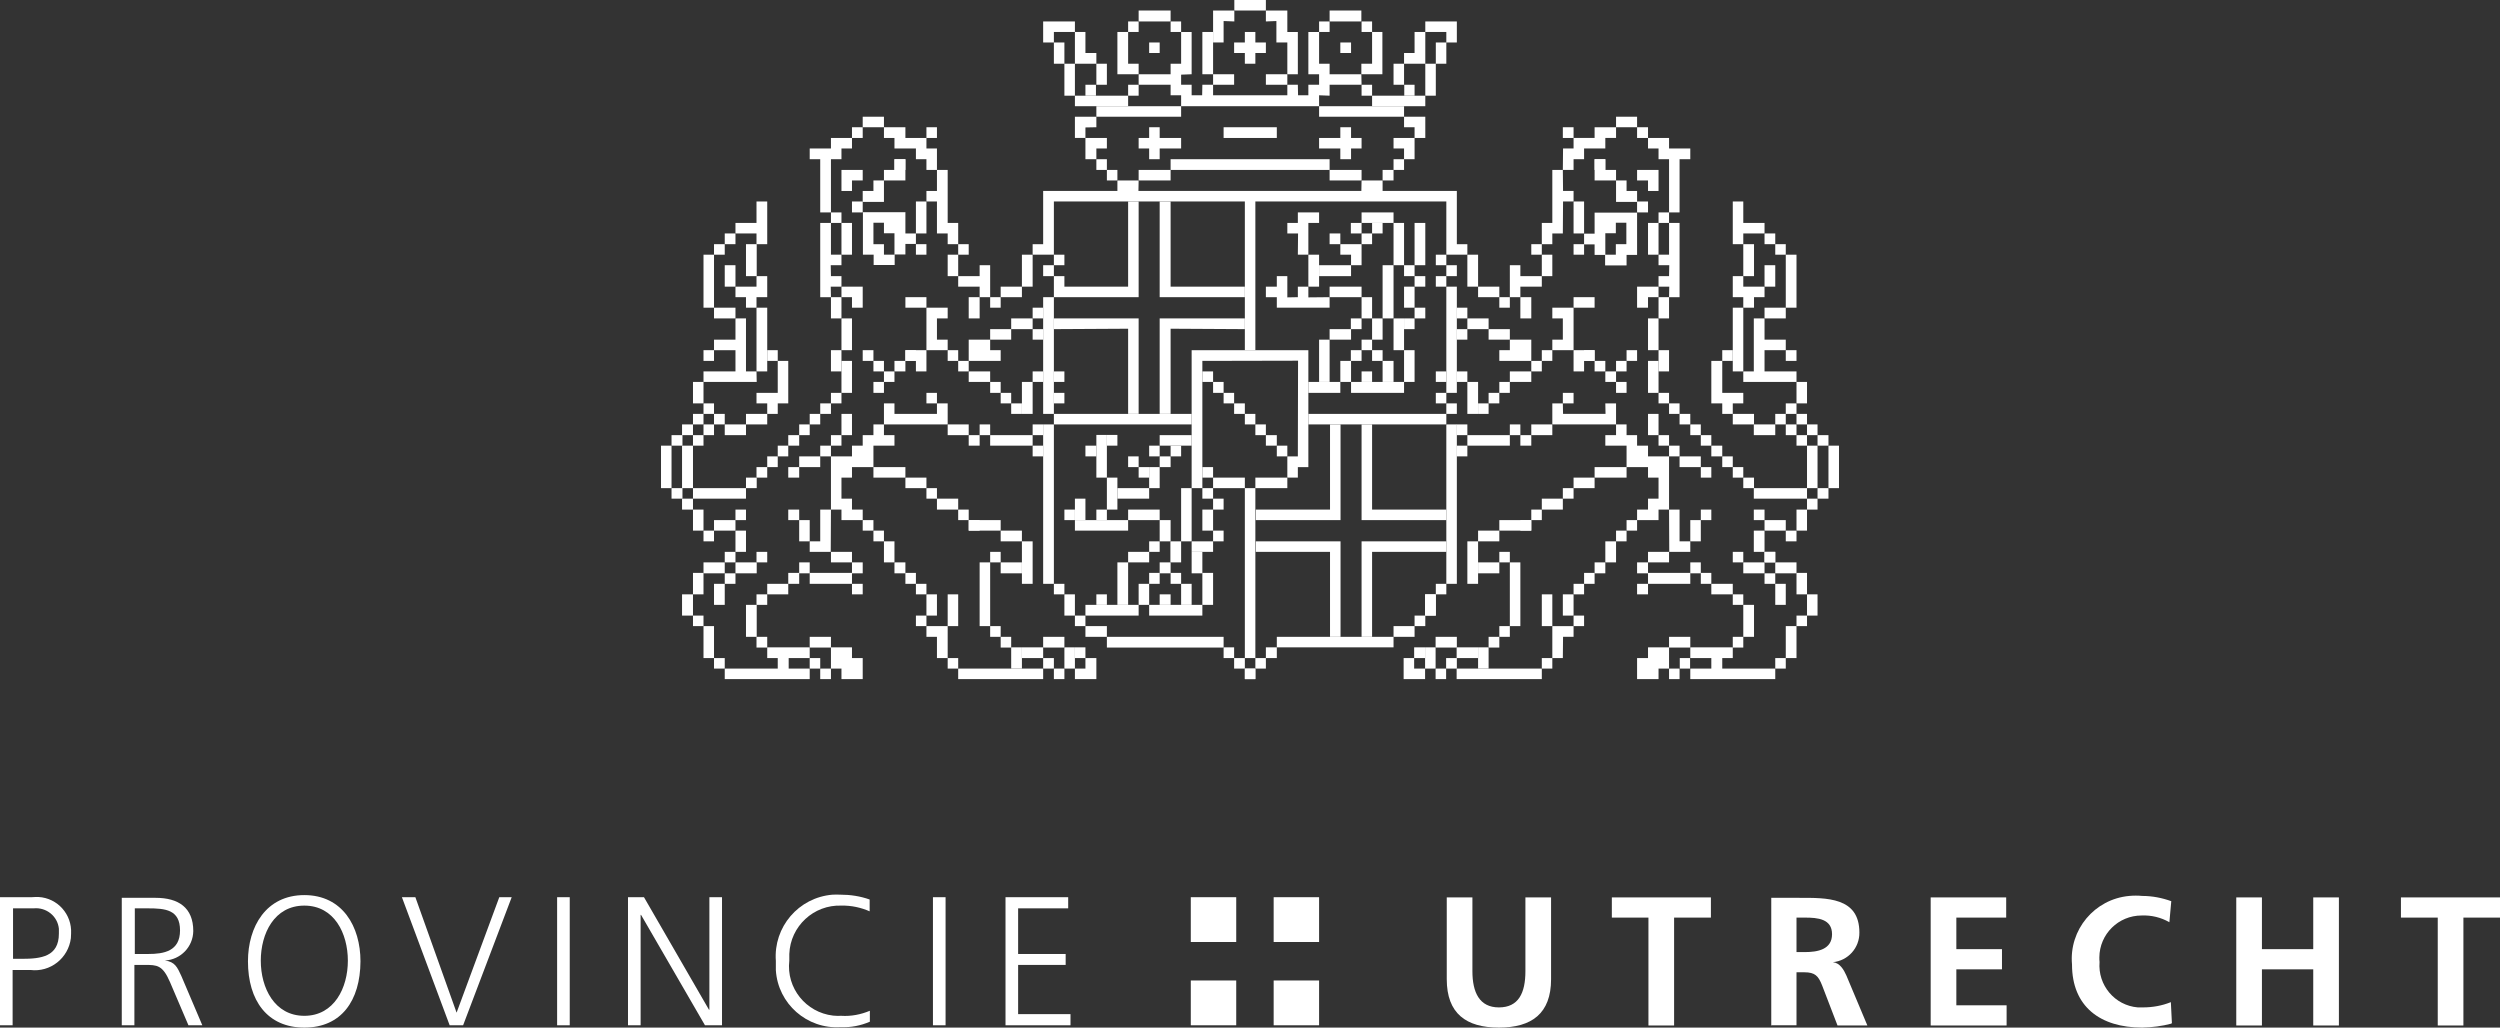<?xml version="1.0" encoding="UTF-8"?>
<svg id="Layer_2" xmlns="http://www.w3.org/2000/svg" viewBox="0 0 118.87 48.86">
    <rect x="0" y="0" width="118.87" height="48.86" fill="#333333" stroke="none"/>
    <defs>
        <style>.cls-1{fill-rule:evenodd;}.cls-1{fill:#ffffff;}</style>
    </defs>
    <g id="Layer_1-2">
        <polygon class="cls-1" fill=""
                 points="34.97 15.14 35.47 15.14 35.47 17.66 35.97 17.66 35.98 18.16 33.45 18.16 33.45 17.66 34.97 17.66 34.97 16.65 33.95 16.65 33.95 16.15 34.97 16.15 34.97 15.14 34.97 15.14"/>
        <polygon class="cls-1" points="50.11 12.11 50.61 12.11 50.61 12.61 50.11 12.61 50.11 12.11 50.11 12.11"/>
        <polygon class="cls-1" points="49.6 12.61 50.11 12.61 50.11 13.13 49.6 13.13 49.6 12.61 49.6 12.61"/>
        <polygon class="cls-1" points="45.56 31.79 49.6 31.79 49.6 32.29 45.56 32.29 45.56 31.79 45.56 31.79"/>
        <polygon class="cls-1" points="50.11 17.66 50.61 17.66 50.61 18.16 50.11 18.16 50.11 17.66 50.11 17.66"/>
        <polygon class="cls-1" points="50.11 18.68 50.61 18.68 50.61 19.18 50.11 19.18 50.11 18.68 50.11 18.68"/>
        <polygon class="cls-1" points="59.19 31.79 59.69 31.79 59.69 32.29 59.19 32.29 59.19 31.79 59.19 31.79"/>
        <polygon class="cls-1" points="51.11 29.27 51.61 29.27 51.61 29.77 51.11 29.77 51.11 29.27 51.11 29.27"/>
        <polygon class="cls-1" points="50.61 28.26 51.11 28.26 51.11 29.27 50.61 29.27 50.61 28.26 50.61 28.26"/>
        <polygon class="cls-1" points="57.17 22.21 57.68 22.21 57.68 22.71 57.17 22.71 57.17 22.21 57.17 22.21"/>
        <polygon class="cls-1" points="50.11 27.76 50.61 27.76 50.61 28.26 50.11 28.26 50.11 27.76 50.11 27.76"/>
        <polygon class="cls-1" points="51.61 29.77 52.63 29.77 52.63 30.28 51.61 30.28 51.61 29.77 51.61 29.77"/>
        <polygon class="cls-1" points="58.18 30.78 58.68 30.78 58.68 31.29 58.18 31.29 58.18 30.78 58.18 30.78"/>
        <polygon class="cls-1" points="58.68 31.29 59.19 31.29 59.19 31.79 58.68 31.79 58.68 31.29 58.68 31.29"/>
        <polygon class="cls-1" points="54.64 2.02 55.14 2.02 55.14 2.52 54.64 2.52 54.64 2.02 54.64 2.02"/>
        <polygon class="cls-1" points="52.63 8.08 53.13 8.08 53.13 8.58 52.63 8.58 52.63 8.08 52.63 8.08"/>
        <polygon class="cls-1" points="53.64 4.03 54.14 4.03 54.14 4.55 53.64 4.55 53.64 4.03 53.64 4.03"/>
        <polygon class="cls-1" points="52.13 7.57 52.63 7.57 52.63 8.08 52.13 8.08 52.13 7.57 52.13 7.57"/>
        <polygon class="cls-1" points="55.66 1.02 56.16 1.02 56.16 1.52 55.66 1.52 55.66 1.02 55.66 1.02"/>
        <polygon class="cls-1" points="53.64 1.02 54.14 1.02 54.14 1.52 53.64 1.52 53.64 1.02 53.64 1.02"/>
        <polygon class="cls-1" points="68.77 12.61 69.27 12.61 69.27 13.13 68.77 13.13 68.77 12.61 68.77 12.61"/>
        <polygon class="cls-1" points="68.27 13.13 68.77 13.13 68.77 13.63 68.27 13.63 68.27 13.13 68.27 13.13"/>
        <polygon class="cls-1" points="68.77 19.18 69.27 19.18 69.27 19.68 68.77 19.68 68.77 19.18 68.77 19.18"/>
        <polygon class="cls-1" points="68.27 17.66 68.77 17.66 68.77 18.16 68.27 18.16 68.27 17.66 68.27 17.66"/>
        <polygon class="cls-1" points="68.27 18.68 68.77 18.68 68.77 19.18 68.27 19.18 68.27 18.68 68.27 18.68"/>
        <polygon class="cls-1" points="59.19 31.79 59.69 31.79 59.69 32.29 59.19 32.29 59.19 31.79 59.19 31.79"/>
        <polygon class="cls-1" points="67.26 29.27 67.77 29.27 67.77 29.77 67.26 29.77 67.26 29.27 67.26 29.27"/>
        <polygon class="cls-1" points="67.76 28.26 68.27 28.26 68.27 29.27 67.76 29.27 67.76 28.26 67.76 28.26"/>
        <polygon class="cls-1" points="67.76 28.26 68.27 28.26 68.27 29.27 67.76 29.27 67.76 28.26 67.76 28.26"/>
        <polygon class="cls-1" points="68.27 27.76 68.77 27.76 68.77 28.26 68.27 28.26 68.27 27.76 68.27 27.76"/>
        <polygon class="cls-1" points="66.26 29.77 67.26 29.77 67.26 30.28 66.26 30.28 66.26 29.77 66.26 29.77"/>
        <polygon class="cls-1" points="60.19 30.78 60.71 30.78 60.71 31.29 60.19 31.29 60.19 30.78 60.19 30.78"/>
        <polygon class="cls-1" points="59.69 31.29 60.19 31.29 60.19 31.79 59.69 31.79 59.69 31.29 59.69 31.29"/>
        <polygon class="cls-1" points="63.22 8.08 64.74 8.08 64.74 8.58 63.22 8.58 63.22 8.08 63.22 8.08"/>
        <polygon class="cls-1" points="63.73 2.02 64.24 2.02 64.24 2.52 63.73 2.52 63.73 2.02 63.73 2.02"/>
        <polygon class="cls-1" points="65.74 8.08 66.26 8.08 66.26 8.58 65.74 8.58 65.74 8.08 65.74 8.08"/>
        <polygon class="cls-1" points="64.74 4.03 65.24 4.03 65.24 4.55 64.74 4.55 64.74 4.03 64.74 4.03"/>
        <polygon class="cls-1" points="66.26 7.57 66.76 7.57 66.76 8.08 66.26 8.08 66.26 7.57 66.26 7.57"/>
        <polygon class="cls-1" points="62.72 1.02 63.22 1.02 63.22 1.52 62.72 1.52 62.72 1.02 62.72 1.02"/>
        <polygon class="cls-1" points="64.74 1.02 65.24 1.02 65.24 1.52 64.74 1.52 64.74 1.02 64.74 1.02"/>
        <polygon class="cls-1" points="68.77 13.63 69.27 13.63 69.27 18.68 68.77 18.68 68.77 13.63 68.77 13.63"/>
        <polygon class="cls-1" points="50.11 19.68 56.66 19.68 56.66 20.18 50.11 20.18 50.11 19.68 50.11 19.68"/>
        <polygon class="cls-1" points="59.19 23.21 59.69 23.21 59.69 31.29 59.19 31.29 59.19 23.21 59.19 23.21"/>
        <polygon class="cls-1" points="57.17 17.66 57.68 17.66 57.68 18.16 57.17 18.16 57.17 17.66 57.17 17.66"/>
        <polygon class="cls-1" points="57.68 18.16 58.18 18.16 58.18 18.68 57.68 18.68 57.68 18.16 57.68 18.16"/>
        <polygon class="cls-1" points="58.18 18.68 58.68 18.68 58.68 19.18 58.18 19.18 58.18 18.68 58.18 18.68"/>
        <polygon class="cls-1" points="58.68 19.18 59.19 19.18 59.19 19.68 58.68 19.68 58.68 19.18 58.68 19.18"/>
        <polygon class="cls-1" points="59.19 19.68 59.69 19.68 59.69 20.18 59.19 20.18 59.19 19.68 59.19 19.68"/>
        <polygon class="cls-1" points="60.19 20.69 60.71 20.69 60.71 21.19 60.19 21.19 60.19 20.69 60.19 20.69"/>
        <polygon class="cls-1" points="59.69 20.18 60.19 20.18 60.19 20.69 59.69 20.69 59.69 20.18 59.69 20.18"/>
        <polygon class="cls-1" points="60.71 21.19 61.21 21.19 61.21 21.7 60.71 21.7 60.71 21.19 60.71 21.19"/>
        <polygon class="cls-1" points="62.21 19.68 68.77 19.68 68.77 20.18 62.21 20.18 62.21 19.68 62.21 19.68"/>
        <polygon class="cls-1" points="55.66 7.57 63.22 7.57 63.22 8.08 55.66 8.08 55.66 7.57 55.66 7.57"/>
        <polygon class="cls-1" points="58.18 6.05 60.71 6.05 60.71 6.56 58.18 6.56 58.18 6.05 58.18 6.05"/>
        <polygon class="cls-1" points="62.72 5.05 66.76 5.05 66.76 5.55 62.72 5.55 62.72 5.05 62.72 5.05"/>
        <polygon class="cls-1" points="65.24 4.55 67.77 4.55 67.77 5.05 65.24 5.05 65.24 4.55 65.24 4.55"/>
        <polygon class="cls-1" points="52.13 5.05 56.16 5.05 56.16 5.55 52.13 5.55 52.13 5.05 52.13 5.05"/>
        <polygon class="cls-1" points="51.11 4.55 53.64 4.55 53.64 5.05 51.11 5.05 51.11 4.55 51.11 4.55"/>
        <polygon class="cls-1" points="54.14 8.08 55.66 8.08 55.66 8.58 54.14 8.58 54.14 8.08 54.14 8.08"/>
        <polygon class="cls-1"
                 points="54.64 6.05 55.14 6.05 55.14 6.56 56.16 6.56 56.16 7.06 55.14 7.06 55.14 7.57 54.64 7.57 54.64 7.06 54.14 7.06 54.14 6.56 54.64 6.56 54.64 6.05 54.64 6.05"/>
        <polygon class="cls-1" points="57.17 1.52 57.68 1.52 57.68 3.53 57.17 3.53 57.17 1.52 57.17 1.52"/>
        <polygon class="cls-1" points="58.69 0 60.19 0 60.19 .5 58.69 .5 58.69 0 58.69 0"/>
        <polygon class="cls-1"
                 points="59.19 1.52 59.69 1.52 59.69 2.02 60.19 2.02 60.19 2.52 59.69 2.52 59.69 3.03 59.19 3.03 59.19 2.52 58.68 2.52 58.68 2.02 59.19 2.02 59.19 1.52 59.19 1.52"/>
        <polygon class="cls-1" points="68.27 12.11 68.77 12.11 68.77 12.61 68.27 12.61 68.27 12.11 68.27 12.11"/>
        <polygon class="cls-1" points="67.26 13.13 67.77 13.13 67.77 13.63 67.26 13.63 67.26 13.13 67.26 13.13"/>
        <polygon class="cls-1" points="66.76 12.61 67.26 12.61 67.26 13.13 66.76 13.13 66.76 12.61 66.76 12.61"/>
        <polygon class="cls-1" points="66.76 15.14 67.26 15.14 67.26 15.65 66.76 15.65 66.76 15.14 66.76 15.14"/>
        <polygon class="cls-1" points="67.26 14.63 67.77 14.63 67.77 15.14 67.26 15.14 67.26 14.63 67.26 14.63"/>
        <polygon class="cls-1" points="64.74 17.66 65.24 17.66 65.24 18.16 64.74 18.16 64.74 17.66 64.74 17.66"/>
        <polygon class="cls-1" points="62.21 18.16 63.73 18.16 63.73 18.68 62.21 18.68 62.21 18.16 62.21 18.16"/>
        <polygon class="cls-1" points="63.73 17.16 64.24 17.16 64.24 18.16 63.73 18.16 63.73 17.16 63.73 17.16"/>
        <polygon class="cls-1" points="64.24 18.16 66.76 18.16 66.76 18.68 64.24 18.68 64.24 18.16 64.24 18.16"/>
        <polygon class="cls-1" points="66.76 16.65 67.26 16.65 67.26 18.16 66.76 18.16 66.76 16.65 66.76 16.65"/>
        <polygon class="cls-1" points="64.74 16.15 65.24 16.15 65.24 16.65 64.74 16.65 64.74 16.15 64.74 16.15"/>
        <polygon class="cls-1" points="64.23 16.65 64.74 16.65 64.74 17.16 64.23 17.16 64.23 16.65 64.23 16.65"/>
        <polygon class="cls-1" points="65.24 16.65 65.74 16.65 65.74 17.16 65.24 17.16 65.24 16.65 65.24 16.65"/>
        <polygon class="cls-1" points="65.74 17.16 66.26 17.16 66.26 18.16 65.74 18.16 65.74 17.16 65.74 17.16"/>
        <polygon class="cls-1" points="66.26 15.14 66.76 15.14 66.76 16.65 66.26 16.65 66.26 15.14 66.26 15.14"/>
        <polygon class="cls-1" points="65.24 15.14 65.74 15.14 65.74 16.15 65.24 16.15 65.24 15.14 65.24 15.14"/>
        <polygon class="cls-1" points="64.23 15.14 64.74 15.14 64.74 15.65 64.23 15.65 64.23 15.14 64.23 15.14"/>
        <polygon class="cls-1" points="65.74 12.61 66.26 12.61 66.26 15.14 65.74 15.14 65.74 12.61 65.74 12.61"/>
        <polygon class="cls-1" points="64.74 14.13 65.24 14.13 65.24 15.14 64.74 15.14 64.74 14.13 64.74 14.13"/>
        <polygon class="cls-1" points="63.22 13.63 64.74 13.63 64.74 14.13 63.22 14.13 63.22 13.63 63.22 13.63"/>
        <polygon class="cls-1" points="62.21 12.11 62.72 12.11 62.72 13.63 62.21 13.63 62.21 12.11 62.21 12.11"/>
        <polygon class="cls-1" points="62.72 12.61 64.24 12.61 64.24 13.13 62.72 13.13 62.72 12.61 62.72 12.61"/>
        <polygon class="cls-1" points="63.22 11.1 63.73 11.1 63.73 11.61 63.22 11.61 63.22 11.1 63.22 11.1"/>
        <polygon class="cls-1" points="64.74 11.1 65.24 11.1 65.24 11.61 64.74 11.61 64.74 11.1 64.74 11.1"/>
        <polygon class="cls-1" points="64.23 10.6 64.74 10.6 64.74 11.1 64.23 11.1 64.23 10.6 64.23 10.6"/>
        <polygon class="cls-1" points="65.24 10.6 65.74 10.6 65.74 11.1 65.24 11.1 65.24 10.6 65.24 10.6"/>
        <polygon class="cls-1" points="64.74 10.1 66.26 10.1 66.26 10.6 64.74 10.6 64.74 10.1 64.74 10.1"/>
        <polygon class="cls-1" points="66.26 10.6 66.76 10.6 66.76 12.61 66.26 12.61 66.26 10.6 66.26 10.6"/>
        <polygon class="cls-1" points="66.76 13.63 67.26 13.63 67.26 14.63 66.76 14.63 66.76 13.63 66.76 13.63"/>
        <polygon class="cls-1" points="63.22 15.65 64.24 15.65 64.24 16.15 63.22 16.15 63.22 15.65 63.22 15.65"/>
        <polygon class="cls-1" points="62.72 16.15 63.22 16.15 63.22 18.16 62.72 18.16 62.72 16.15 62.72 16.15"/>
        <polygon class="cls-1" points="67.26 10.6 67.77 10.6 67.77 12.61 67.26 12.61 67.26 10.6 67.26 10.6"/>
        <polygon class="cls-1" points="57.68 23.71 58.18 23.71 58.18 24.23 57.68 24.23 57.68 23.71 57.68 23.71"/>
        <polygon class="cls-1" points="57.17 23.21 57.68 23.21 57.68 23.71 57.17 23.71 57.17 23.21 57.17 23.21"/>
        <polygon class="cls-1" points="57.68 25.23 58.18 25.23 58.18 25.74 57.68 25.74 57.68 25.23 57.68 25.23"/>
        <polygon class="cls-1" points="55.14 28.26 55.66 28.26 55.66 28.76 55.14 28.76 55.14 28.26 55.14 28.26"/>
        <polygon class="cls-1" points="54.14 27.76 54.64 27.76 54.64 28.76 54.14 28.76 54.14 27.76 54.14 27.76"/>
        <polygon class="cls-1" points="54.64 28.76 57.17 28.76 57.17 29.27 54.64 29.27 54.64 28.76 54.64 28.76"/>
        <polygon class="cls-1" points="57.17 27.24 57.68 27.24 57.68 28.76 57.17 28.76 57.17 27.24 57.17 27.24"/>
        <polygon class="cls-1" points="55.14 26.74 55.66 26.74 55.66 27.26 55.14 27.26 55.14 26.74 55.14 26.74"/>
        <polygon class="cls-1" points="54.64 27.24 55.14 27.24 55.14 27.76 54.64 27.76 54.64 27.24 54.64 27.24"/>
        <polygon class="cls-1" points="55.66 27.24 56.16 27.24 56.16 27.76 55.66 27.76 55.66 27.24 55.66 27.24"/>
        <polygon class="cls-1" points="56.16 27.76 56.66 27.76 56.66 28.76 56.16 28.76 56.16 27.76 56.16 27.76"/>
        <polygon class="cls-1" points="55.65 25.74 56.16 25.74 56.16 26.74 55.65 26.74 55.65 25.74 55.65 25.74"/>
        <polygon class="cls-1" points="54.64 25.74 55.14 25.74 55.14 26.24 54.64 26.24 54.64 25.74 54.64 25.74"/>
        <polygon class="cls-1" points="56.16 23.21 56.66 23.21 56.66 25.74 56.16 25.74 56.16 23.21 56.16 23.21"/>
        <polygon class="cls-1" points="55.14 24.73 55.66 24.73 55.66 25.74 55.14 25.74 55.14 24.73 55.14 24.73"/>
        <polygon class="cls-1" points="53.64 24.23 55.14 24.23 55.14 24.73 53.64 24.73 53.64 24.23 53.64 24.23"/>
        <polygon class="cls-1" points="52.13 24.23 52.63 24.23 52.63 24.73 52.13 24.73 52.13 24.23 52.13 24.23"/>
        <polygon class="cls-1" points="51.11 24.73 53.64 24.73 53.64 25.23 51.11 25.23 51.11 24.73 51.11 24.73"/>
        <polygon class="cls-1" points="51.11 23.71 51.61 23.71 51.61 24.73 51.11 24.73 51.11 23.71 51.11 23.71"/>
        <polygon class="cls-1" points="50.61 24.23 51.11 24.23 51.11 24.73 50.61 24.73 50.61 24.23 50.61 24.23"/>
        <polygon class="cls-1" points="52.63 22.71 53.13 22.71 53.13 24.23 52.63 24.23 52.63 22.71 52.63 22.71"/>
        <polygon class="cls-1" points="51.61 21.19 52.13 21.19 52.13 21.7 51.61 21.7 51.61 21.19 51.61 21.19"/>
        <polygon class="cls-1" points="52.63 20.68 53.13 20.68 53.13 21.19 52.63 21.19 52.63 20.68 52.63 20.68"/>
        <polygon class="cls-1" points="52.13 20.68 52.63 20.68 52.63 22.71 52.13 22.71 52.13 20.68 52.13 20.68"/>
        <polygon class="cls-1" points="53.13 23.21 54.64 23.21 54.64 23.71 53.13 23.71 53.13 23.21 53.13 23.21"/>
        <polygon class="cls-1" points="54.14 22.21 54.64 22.21 54.64 22.71 54.14 22.71 54.14 22.21 54.14 22.21"/>
        <polygon class="cls-1" points="54.64 22.21 55.14 22.21 55.14 23.21 54.64 23.21 54.64 22.21 54.64 22.21"/>
        <polygon class="cls-1" points="53.64 21.7 54.14 21.7 54.14 22.21 53.64 22.21 53.64 21.7 53.64 21.7"/>
        <polygon class="cls-1" points="55.14 21.7 55.66 21.7 55.66 22.21 55.14 22.21 55.14 21.7 55.14 21.7"/>
        <polygon class="cls-1" points="54.64 21.19 55.14 21.19 55.14 21.7 54.64 21.7 54.64 21.19 54.64 21.19"/>
        <polygon class="cls-1" points="55.66 21.19 56.16 21.19 56.16 21.7 55.66 21.7 55.66 21.19 55.66 21.19"/>
        <polygon class="cls-1" points="55.14 20.69 56.66 20.69 56.66 21.19 55.14 21.19 55.14 20.69 55.14 20.69"/>
        <polygon class="cls-1" points="57.17 24.23 57.68 24.23 57.68 25.23 57.17 25.23 57.17 24.23 57.17 24.23"/>
        <polygon class="cls-1" points="53.64 26.24 54.64 26.24 54.64 26.74 53.64 26.74 53.64 26.24 53.64 26.24"/>
        <polygon class="cls-1" points="53.13 26.74 53.64 26.74 53.64 28.76 53.13 28.76 53.13 26.74 53.13 26.74"/>
        <polygon class="cls-1" points="56.66 25.74 57.68 25.74 57.68 26.24 56.66 26.24 56.66 25.74 56.66 25.74"/>
        <polygon class="cls-1" points="56.66 26.24 57.17 26.24 57.17 27.26 56.66 27.26 56.66 26.24 56.66 26.24"/>
        <polygon class="cls-1" points="51.61 28.76 54.14 28.76 54.14 29.27 51.61 29.27 51.61 28.76 51.61 28.76"/>
        <polygon class="cls-1" points="52.13 28.26 52.63 28.26 52.63 28.76 52.13 28.76 52.13 28.26 52.13 28.26"/>
        <polygon class="cls-1" points="52.63 30.28 58.18 30.28 58.18 30.79 52.63 30.79 52.63 30.28 52.63 30.28"/>
        <polygon class="cls-1" points="60.71 30.28 66.26 30.28 66.26 30.78 60.71 30.78 60.71 30.28 60.71 30.28"/>
        <polygon class="cls-1" points="49.6 20.18 50.11 20.18 50.11 27.76 49.6 27.76 49.6 20.18 49.6 20.18"/>
        <polygon class="cls-1" points="68.77 20.18 69.27 20.18 69.27 27.76 68.77 27.76 68.77 20.18 68.77 20.18"/>
        <polygon class="cls-1" points="57.68 22.71 59.19 22.71 59.19 23.21 57.68 23.21 57.68 22.71 57.68 22.71"/>
        <polygon class="cls-1" points="59.69 22.71 61.21 22.71 61.21 23.21 59.69 23.21 59.69 22.71 59.69 22.71"/>
        <polygon class="cls-1" points="49.6 14.13 50.11 14.13 50.11 19.68 49.6 19.68 49.6 14.13 49.6 14.13"/>
        <polygon class="cls-1"
                 points="62.72 6.56 63.73 6.56 63.73 6.05 64.24 6.05 64.24 6.56 64.74 6.56 64.74 7.06 64.24 7.06 64.24 7.57 63.73 7.57 63.73 7.06 62.72 7.06 62.72 6.56 62.72 6.56"/>
        <polygon class="cls-1"
                 points="66.26 6.56 67.26 6.56 67.26 7.57 66.76 7.57 66.76 7.06 66.26 7.06 66.26 6.56 66.26 6.56"/>
        <polygon class="cls-1"
                 points="66.76 5.55 67.77 5.55 67.77 6.56 67.26 6.56 67.26 6.05 66.76 6.05 66.76 5.55 66.76 5.55"/>
        <polygon class="cls-1" points="40.51 9.58 41.02 9.58 41.02 10.1 40.51 10.1 40.51 9.58 40.51 9.58"/>
        <polygon class="cls-1" points="43.55 9.58 44.05 9.58 44.05 11.1 43.55 11.1 43.55 9.58 43.55 9.58"/>
        <polygon class="cls-1" points="43.55 11.61 44.05 11.61 44.05 12.11 43.55 12.11 43.55 11.61 43.55 11.61"/>
        <polygon class="cls-1" points="45.56 11.61 46.06 11.61 46.06 12.11 45.56 12.11 45.56 11.61 45.56 11.61"/>
        <polygon class="cls-1" points="45.06 12.11 45.56 12.11 45.56 13.13 45.06 13.13 45.06 12.11 45.06 12.11"/>
        <polygon class="cls-1" points="46.06 14.13 46.58 14.13 46.58 15.14 46.06 15.14 46.06 14.13 46.06 14.13"/>
        <polygon class="cls-1" points="47.08 14.13 47.58 14.13 47.58 14.63 47.08 14.63 47.08 14.13 47.08 14.13"/>
        <polygon class="cls-1" points="47.58 13.63 48.59 13.63 48.59 14.13 47.58 14.13 47.58 13.63 47.58 13.63"/>
        <polygon class="cls-1" points="48.59 12.11 49.1 12.11 49.1 13.63 48.59 13.63 48.59 12.11 48.59 12.11"/>
        <polygon class="cls-1" points="42.53 8.08 43.05 8.08 43.05 7.57 42.53 7.57 42.53 8.08 42.53 8.08"/>
        <polygon class="cls-1" points="44.05 6.05 44.55 6.05 44.55 6.56 44.05 6.56 44.05 6.05 44.05 6.05"/>
        <polygon class="cls-1" points="41.02 5.55 42.03 5.55 42.03 6.05 41.02 6.05 41.02 5.55 41.02 5.55"/>
        <polygon class="cls-1" points="40.51 6.05 41.02 6.05 41.02 6.56 40.51 6.56 40.51 6.05 40.51 6.05"/>
        <polygon class="cls-1" points="39.51 10.1 40.01 10.1 40.01 10.6 39.51 10.6 39.51 10.1 39.51 10.1"/>
        <polygon class="cls-1" points="40.01 10.6 40.51 10.6 40.51 12.11 40.01 12.11 40.01 10.6 40.01 10.6"/>
        <polygon class="cls-1" points="39.51 14.13 40.01 14.13 40.01 15.14 39.51 15.14 39.51 14.13 39.51 14.13"/>
        <polygon class="cls-1" points="40.01 15.14 40.51 15.14 40.51 16.65 40.01 16.65 40.01 15.14 40.01 15.14"/>
        <polygon class="cls-1" points="40.01 17.16 40.51 17.16 40.51 18.68 40.01 18.68 40.01 17.16 40.01 17.16"/>
        <polygon class="cls-1" points="39.51 16.65 40.01 16.65 40.01 17.66 39.51 17.66 39.51 16.65 39.51 16.65"/>
        <polygon class="cls-1" points="39.51 18.68 40.01 18.68 40.01 19.18 39.51 19.18 39.51 18.68 39.51 18.68"/>
        <polygon class="cls-1" points="39.51 20.69 40.01 20.69 40.01 21.19 39.51 21.19 39.51 20.69 39.51 20.69"/>
        <polygon class="cls-1" points="39 19.18 39.51 19.18 39.51 19.68 39 19.68 39 19.18 39 19.18"/>
        <polygon class="cls-1" points="40.01 19.68 40.51 19.68 40.51 20.69 40.01 20.69 40.01 19.68 40.01 19.68"/>
        <polygon class="cls-1" points="39 21.19 39.51 21.19 39.51 21.7 39 21.7 39 21.19 39 21.19"/>
        <polygon class="cls-1" points="38.5 19.68 39 19.68 39 20.18 38.5 20.18 38.5 19.68 38.5 19.68"/>
        <polygon class="cls-1" points="38 20.18 38.5 20.18 38.5 20.69 38 20.69 38 20.18 38 20.18"/>
        <polygon class="cls-1" points="37.48 20.69 38 20.69 38 21.19 37.48 21.19 37.48 20.69 37.48 20.69"/>
        <polygon class="cls-1" points="36.98 21.19 37.48 21.19 37.48 21.7 36.98 21.7 36.98 21.19 36.98 21.19"/>
        <polygon class="cls-1" points="36.48 21.7 36.98 21.7 36.98 22.21 36.48 22.21 36.48 21.7 36.48 21.7"/>
        <polygon class="cls-1" points="37.48 22.21 38 22.21 38 22.71 37.48 22.71 37.48 22.21 37.48 22.21"/>
        <polygon class="cls-1" points="38 21.7 39 21.7 39 22.21 38 22.21 38 21.7 38 21.7"/>
        <polygon class="cls-1" points="35.97 22.21 36.48 22.21 36.48 22.71 35.97 22.71 35.97 22.21 35.97 22.21"/>
        <polygon class="cls-1" points="35.47 22.71 35.98 22.71 35.98 23.21 35.47 23.21 35.47 22.71 35.47 22.71"/>
        <polygon class="cls-1" points="32.95 23.21 35.47 23.21 35.47 23.71 32.95 23.71 32.95 23.21 32.95 23.21"/>
        <polygon class="cls-1" points="31.93 23.21 32.45 23.21 32.45 23.71 31.93 23.71 31.93 23.21 31.93 23.21"/>
        <polygon class="cls-1" points="32.43 23.71 32.95 23.71 32.95 24.23 32.43 24.23 32.43 23.71 32.43 23.71"/>
        <polygon class="cls-1" points="32.43 21.19 32.95 21.19 32.95 23.21 32.43 23.21 32.43 21.19 32.43 21.19"/>
        <polygon class="cls-1" points="31.43 21.19 31.93 21.19 31.93 23.21 31.43 23.21 31.43 21.19 31.43 21.19"/>
        <polygon class="cls-1" points="32.43 28.26 32.95 28.26 32.95 29.27 32.43 29.27 32.43 28.26 32.43 28.26"/>
        <polygon class="cls-1" points="31.93 20.69 32.45 20.69 32.45 21.19 31.93 21.19 31.93 20.69 31.93 20.69"/>
        <polygon class="cls-1" points="32.95 20.69 33.45 20.69 33.45 21.19 32.95 21.19 32.95 20.69 32.95 20.69"/>
        <polygon class="cls-1" points="32.95 19.68 33.45 19.68 33.45 20.18 32.95 20.18 32.95 19.68 32.95 19.68"/>
        <polygon class="cls-1" points="32.43 20.18 32.95 20.18 32.95 20.69 32.43 20.69 32.43 20.18 32.43 20.18"/>
        <polygon class="cls-1" points="33.45 20.18 33.95 20.18 33.95 20.69 33.45 20.69 33.45 20.18 33.45 20.18"/>
        <polygon class="cls-1" points="33.45 19.18 33.95 19.18 33.95 19.68 33.45 19.68 33.45 19.18 33.45 19.18"/>
        <polygon class="cls-1" points="33.95 19.68 34.46 19.68 34.46 20.18 33.95 20.18 33.95 19.68 33.95 19.68"/>
        <polygon class="cls-1" points="32.95 18.16 33.45 18.16 33.45 19.18 32.95 19.18 32.95 18.16 32.95 18.16"/>
        <polygon class="cls-1" points="34.46 20.18 35.47 20.18 35.47 20.69 34.46 20.69 34.46 20.18 34.46 20.18"/>
        <polygon class="cls-1" points="35.47 19.68 36.48 19.68 36.48 20.18 35.47 20.18 35.47 19.68 35.47 19.68"/>
        <polygon class="cls-1" points="36.48 16.65 36.98 16.65 36.98 17.16 36.48 17.16 36.48 16.65 36.48 16.65"/>
        <polygon class="cls-1" points="35.97 14.63 36.48 14.63 36.48 17.66 35.97 17.66 35.97 14.63 35.97 14.63"/>
        <polygon class="cls-1" points="33.45 16.65 33.95 16.65 33.95 17.16 33.45 17.16 33.45 16.65 33.45 16.65"/>
        <polygon class="cls-1" points="33.95 14.63 34.97 14.63 34.97 15.14 33.95 15.14 33.95 14.63 33.95 14.63"/>
        <polygon class="cls-1" points="33.45 12.11 33.95 12.11 33.95 14.63 33.45 14.63 33.45 12.11 33.45 12.11"/>
        <polygon class="cls-1" points="34.46 12.61 34.97 12.61 34.97 13.63 34.46 13.63 34.46 12.61 34.46 12.61"/>
        <polygon class="cls-1" points="35.47 11.61 35.98 11.61 35.98 13.13 35.47 13.13 35.47 11.61 35.47 11.61"/>
        <polygon class="cls-1" points="34.46 11.1 34.97 11.1 34.97 11.61 34.46 11.61 34.46 11.1 34.46 11.1"/>
        <polygon class="cls-1" points="33.95 11.61 34.46 11.61 34.46 12.11 33.95 12.11 33.95 11.61 33.95 11.61"/>
        <polygon class="cls-1" points="32.95 24.23 33.45 24.23 33.45 25.23 32.95 25.23 32.95 24.23 32.95 24.23"/>
        <polygon class="cls-1" points="33.45 25.23 33.95 25.23 33.95 25.74 33.45 25.74 33.45 25.23 33.45 25.23"/>
        <polygon class="cls-1" points="33.95 24.73 34.97 24.73 34.97 25.23 33.95 25.23 33.95 24.73 33.95 24.73"/>
        <polygon class="cls-1" points="34.46 26.24 34.97 26.24 34.97 26.74 34.46 26.74 34.46 26.24 34.46 26.24"/>
        <polygon class="cls-1" points="34.97 24.23 35.47 24.23 35.47 24.73 34.97 24.73 34.97 24.23 34.97 24.23"/>
        <polygon class="cls-1" points="34.97 25.23 35.47 25.23 35.47 26.24 34.97 26.24 34.97 25.23 34.97 25.23"/>
        <polygon class="cls-1" points="33.45 26.74 34.46 26.74 34.46 27.26 33.45 27.26 33.45 26.74 33.45 26.74"/>
        <polygon class="cls-1" points="34.97 26.74 35.98 26.74 35.98 27.26 34.97 27.26 34.97 26.74 34.97 26.74"/>
        <polygon class="cls-1" points="34.46 27.26 34.97 27.26 34.97 27.76 34.46 27.76 34.46 27.26 34.46 27.26"/>
        <polygon class="cls-1" points="33.95 27.76 34.46 27.76 34.46 28.76 33.95 28.76 33.95 27.76 33.95 27.76"/>
        <polygon class="cls-1" points="32.95 27.24 33.45 27.24 33.45 28.26 32.95 28.26 32.95 27.24 32.95 27.24"/>
        <polygon class="cls-1" points="41.02 16.65 41.53 16.65 41.53 17.16 41.02 17.16 41.02 16.65 41.02 16.65"/>
        <polygon class="cls-1" points="42.03 17.66 42.53 17.66 42.53 18.16 42.03 18.16 42.03 17.66 42.03 17.66"/>
        <polygon class="cls-1" points="41.53 18.16 42.03 18.16 42.03 18.68 41.53 18.68 41.53 18.16 41.53 18.16"/>
        <polygon class="cls-1" points="42.53 17.16 43.05 17.16 43.05 17.66 42.53 17.66 42.53 17.16 42.53 17.16"/>
        <polygon class="cls-1" points="41.53 17.16 42.03 17.16 42.03 17.66 41.53 17.66 41.53 17.16 41.53 17.16"/>
        <polygon class="cls-1" points="32.95 29.27 33.45 29.27 33.45 29.77 32.95 29.77 32.95 29.27 32.95 29.27"/>
        <polygon class="cls-1" points="33.45 29.77 33.95 29.77 33.95 31.29 33.45 31.29 33.45 29.77 33.45 29.77"/>
        <polygon class="cls-1" points="33.95 31.29 34.46 31.29 34.46 31.79 33.95 31.79 33.95 31.29 33.95 31.29"/>
        <polygon class="cls-1"
                 points="36.98 31.29 36.48 31.29 36.48 30.78 38.5 30.78 38.5 31.29 37.5 31.29 37.5 31.79 38.5 31.79 38.5 32.29 34.46 32.29 34.46 31.79 36.98 31.79 36.98 31.29 36.98 31.29"/>
        <polygon class="cls-1" points="35.97 30.28 36.48 30.28 36.48 30.79 35.97 30.79 35.97 30.28 35.97 30.28"/>
        <polygon class="cls-1" points="35.47 28.76 35.98 28.76 35.98 30.28 35.47 30.28 35.47 28.76 35.47 28.76"/>
        <polygon class="cls-1" points="35.97 28.26 36.48 28.26 36.48 28.76 35.97 28.76 35.97 28.26 35.97 28.26"/>
        <polygon class="cls-1" points="36.48 27.76 37.48 27.76 37.48 28.26 36.48 28.26 36.48 27.76 36.48 27.76"/>
        <polygon class="cls-1" points="37.48 27.24 38 27.24 38 27.76 37.48 27.76 37.48 27.24 37.48 27.24"/>
        <polygon class="cls-1" points="38.5 31.29 39 31.29 39 31.79 38.5 31.79 38.5 31.29 38.5 31.29"/>
        <polygon class="cls-1" points="39 31.79 39.51 31.79 39.51 32.29 39 32.29 39 31.79 39 31.79"/>
        <polygon class="cls-1" points="38.5 30.28 39.51 30.28 39.51 30.79 38.5 30.79 38.5 30.28 38.5 30.28"/>
        <polygon class="cls-1" points="38 26.74 38.5 26.74 38.5 27.26 38 27.26 38 26.74 38 26.74"/>
        <polygon class="cls-1" points="38.5 27.24 40.51 27.24 40.51 27.76 38.5 27.76 38.5 27.24 38.5 27.24"/>
        <polygon class="cls-1" points="41.02 24.73 41.53 24.73 41.53 25.23 41.02 25.23 41.02 24.73 41.02 24.73"/>
        <polygon class="cls-1" points="40.51 27.76 41.02 27.76 41.02 28.26 40.51 28.26 40.51 27.76 40.51 27.76"/>
        <polygon class="cls-1" points="40.51 26.74 41.02 26.74 41.02 27.26 40.51 27.26 40.51 26.74 40.51 26.74"/>
        <polygon class="cls-1" points="39.51 26.24 40.51 26.24 40.51 26.74 39.51 26.74 39.51 26.24 39.51 26.24"/>
        <polygon class="cls-1" points="38 24.73 38.5 24.73 38.5 25.74 38 25.74 38 24.73 38 24.73"/>
        <polygon class="cls-1" points="37.48 24.23 38 24.23 38 24.73 37.48 24.73 37.48 24.23 37.48 24.23"/>
        <polygon class="cls-1" points="35.97 26.24 36.48 26.24 36.48 26.74 35.97 26.74 35.97 26.24 35.97 26.24"/>
        <polygon class="cls-1" points="41.53 25.23 42.03 25.23 42.03 25.74 41.53 25.74 41.53 25.23 41.53 25.23"/>
        <polygon class="cls-1" points="42.53 26.74 43.05 26.74 43.05 27.26 42.53 27.26 42.53 26.74 42.53 26.74"/>
        <polygon class="cls-1" points="42.03 25.74 42.53 25.74 42.53 26.74 42.03 26.74 42.03 25.74 42.03 25.74"/>
        <polygon class="cls-1" points="43.05 27.24 43.55 27.24 43.55 27.76 43.05 27.76 43.05 27.24 43.05 27.24"/>
        <polygon class="cls-1" points="43.55 27.76 44.05 27.76 44.05 28.26 43.55 28.26 43.55 27.76 43.55 27.76"/>
        <polygon class="cls-1" points="44.05 28.26 44.55 28.26 44.55 29.27 44.05 29.27 44.05 28.26 44.05 28.26"/>
        <polygon class="cls-1" points="43.55 29.27 44.05 29.27 44.05 29.77 43.55 29.77 43.55 29.27 43.55 29.27"/>
        <polygon class="cls-1" points="45.06 31.29 45.56 31.29 45.56 31.79 45.06 31.79 45.06 31.29 45.06 31.29"/>
        <polygon class="cls-1" points="50.11 31.79 50.61 31.79 50.61 32.29 50.11 32.29 50.11 31.79 50.11 31.79"/>
        <polygon class="cls-1" points="49.6 31.29 50.11 31.29 50.11 31.79 49.6 31.79 49.6 31.29 49.6 31.29"/>
        <polygon class="cls-1" points="50.61 30.78 51.11 30.78 51.11 31.79 50.61 31.79 50.61 30.78 50.61 30.78"/>
        <polygon class="cls-1" points="49.6 30.28 50.61 30.28 50.61 30.79 49.6 30.79 49.6 30.28 49.6 30.28"/>
        <polygon class="cls-1" points="51.11 30.78 51.61 30.78 51.61 31.29 51.11 31.29 51.11 30.78 51.11 30.78"/>
        <polygon class="cls-1" points="47.58 30.28 48.08 30.28 48.08 30.79 47.58 30.79 47.58 30.28 47.58 30.28"/>
        <polygon class="cls-1" points="48.08 30.78 48.59 30.78 48.59 31.79 48.08 31.79 48.08 30.78 48.08 30.78"/>
        <polygon class="cls-1" points="47.08 29.77 47.58 29.77 47.58 30.28 47.08 30.28 47.08 29.77 47.08 29.77"/>
        <polygon class="cls-1" points="45.06 28.26 45.56 28.26 45.56 29.77 45.06 29.77 45.06 28.26 45.06 28.26"/>
        <polygon class="cls-1" points="46.58 26.74 47.08 26.74 47.08 29.77 46.58 29.77 46.58 26.74 46.58 26.74"/>
        <polygon class="cls-1" points="47.08 26.24 47.58 26.24 47.58 26.74 47.08 26.74 47.08 26.24 47.08 26.24"/>
        <polygon class="cls-1" points="47.58 26.74 48.59 26.74 48.59 27.26 47.58 27.26 47.58 26.74 47.58 26.74"/>
        <polygon class="cls-1" points="48.59 25.74 49.1 25.74 49.1 27.76 48.59 27.76 48.59 25.74 48.59 25.74"/>
        <polygon class="cls-1" points="47.58 25.23 48.59 25.23 48.59 25.74 47.58 25.74 47.58 25.23 47.58 25.23"/>
        <polygon class="cls-1" points="45.56 24.23 46.06 24.23 46.06 24.73 45.56 24.73 45.56 24.23 45.56 24.23"/>
        <polygon class="cls-1" points="46.06 24.73 47.58 24.73 47.58 25.23 46.06 25.23 46.06 24.73 46.06 24.73"/>
        <polygon class="cls-1" points="46.06 25.23 46.58 25.23 46.58 24.73 46.06 24.73 46.06 25.23 46.06 25.23"/>
        <polygon class="cls-1" points="44.55 23.71 45.56 23.71 45.56 24.23 44.55 24.23 44.55 23.71 44.55 23.71"/>
        <polygon class="cls-1" points="44.05 23.21 44.55 23.21 44.55 23.71 44.05 23.71 44.05 23.21 44.05 23.21"/>
        <polygon class="cls-1" points="43.05 22.71 44.05 22.71 44.05 23.21 43.05 23.21 43.05 22.71 43.05 22.71"/>
        <polygon class="cls-1" points="45.06 20.18 46.06 20.18 46.06 20.69 45.06 20.69 45.06 20.18 45.06 20.18"/>
        <polygon class="cls-1" points="46.06 20.69 46.58 20.69 46.58 21.19 46.06 21.19 46.06 20.69 46.06 20.69"/>
        <polygon class="cls-1" points="46.58 20.18 47.08 20.18 47.08 20.69 46.58 20.69 46.58 20.18 46.58 20.18"/>
        <polygon class="cls-1" points="47.08 20.69 49.1 20.69 49.1 21.19 47.08 21.19 47.08 20.69 47.08 20.69"/>
        <polygon class="cls-1" points="49.1 20.18 49.6 20.18 49.6 20.69 49.1 20.69 49.1 20.18 49.1 20.18"/>
        <polygon class="cls-1" points="49.1 21.19 49.6 21.19 49.6 21.7 49.1 21.7 49.1 21.19 49.1 21.19"/>
        <polygon class="cls-1" points="43.05 17.16 43.55 17.16 43.55 16.65 43.05 16.65 43.05 17.16 43.05 17.16"/>
        <polygon class="cls-1" points="44.05 18.68 44.55 18.68 44.55 19.18 44.05 19.18 44.05 18.68 44.05 18.68"/>
        <polygon class="cls-1" points="45.06 16.65 45.56 16.65 45.56 17.16 45.06 17.16 45.06 16.65 45.06 16.65"/>
        <polygon class="cls-1" points="43.05 14.13 44.05 14.13 44.05 14.63 43.05 14.63 43.05 14.13 43.05 14.13"/>
        <polygon class="cls-1" points="45.56 17.16 46.06 17.16 46.06 17.66 45.56 17.66 45.56 17.16 45.56 17.16"/>
        <polygon class="cls-1" points="46.06 17.66 47.08 17.66 47.08 18.16 46.06 18.16 46.06 17.66 46.06 17.66"/>
        <polygon class="cls-1" points="47.08 18.16 47.58 18.16 47.58 18.68 47.08 18.68 47.08 18.16 47.08 18.16"/>
        <polygon class="cls-1" points="48.59 18.16 49.1 18.16 49.1 19.68 48.59 19.68 48.59 18.16 48.59 18.16"/>
        <polygon class="cls-1" points="47.58 18.68 48.08 18.68 48.08 19.18 47.58 19.18 47.58 18.68 47.58 18.68"/>
        <polygon class="cls-1" points="48.08 19.18 48.59 19.18 48.59 19.68 48.08 19.68 48.08 19.18 48.08 19.18"/>
        <polygon class="cls-1" points="49.1 17.66 49.6 17.66 49.6 18.16 49.1 18.16 49.1 17.66 49.1 17.66"/>
        <polygon class="cls-1" points="49.1 15.65 49.6 15.65 49.6 16.15 49.1 16.15 49.1 15.65 49.1 15.65"/>
        <polygon class="cls-1" points="49.1 14.63 49.6 14.63 49.6 15.14 49.1 15.14 49.1 14.63 49.1 14.63"/>
        <polygon class="cls-1"
                 points="46.06 16.15 47.08 16.15 47.08 16.65 47.58 16.65 47.58 17.16 46.06 17.16 46.06 16.15 46.06 16.15"/>
        <polygon class="cls-1" points="47.08 15.65 48.08 15.65 48.08 16.15 47.08 16.15 47.08 15.65 47.08 15.65"/>
        <polygon class="cls-1" points="48.08 15.14 49.1 15.14 49.1 15.65 48.08 15.65 48.08 15.14 48.08 15.14"/>
        <polygon class="cls-1"
                 points="45.56 13.63 46.58 13.63 46.58 14.13 47.08 14.13 47.08 12.61 46.58 12.61 46.58 13.13 45.56 13.13 45.56 13.63 45.56 13.63"/>
        <polygon class="cls-1"
                 points="45.06 14.63 45.06 15.14 44.55 15.14 44.55 16.15 45.06 16.15 45.06 16.65 44.05 16.65 44.05 14.63 45.06 14.63 45.06 14.63"/>
        <path class="cls-1"
              d="M43.05,10.1v1h.5v.5h-.5v.5h-.51v.5h-1v-.49h-.51v-2.02h2.03ZM42.03,12.11h.5v-1.02h-.5v-.5h-.5v1.02h.5v.5Z"/>
        <polygon class="cls-1"
                 points="40.51 30.78 40.51 31.29 41.02 31.29 41.02 32.29 40.01 32.29 40.01 31.79 39.51 31.79 39.51 30.78 40.51 30.78 40.51 30.78"/>
        <polygon class="cls-1"
                 points="52.13 31.29 52.13 32.29 51.11 32.29 51.11 31.79 51.61 31.79 51.61 31.29 52.13 31.29 52.13 31.29"/>
        <polygon class="cls-1"
                 points="34.97 13.63 35.97 13.63 35.97 13.13 36.48 13.13 36.48 14.13 35.97 14.13 35.97 14.63 35.47 14.63 35.47 14.13 34.97 14.13 34.97 13.63 34.97 13.63"/>
        <polygon class="cls-1"
                 points="36.48 9.58 35.97 9.58 35.97 10.6 34.97 10.6 34.97 11.1 35.97 11.1 35.97 11.61 36.48 11.61 36.48 9.58 36.48 9.58"/>
        <polygon class="cls-1"
                 points="39.51 6.56 40.51 6.56 40.51 7.06 40.01 7.06 40.01 7.57 39.51 7.57 39.51 10.1 39 10.1 39 7.57 38.5 7.57 38.5 7.06 39.51 7.06 39.51 6.56 39.51 6.56"/>
        <polygon class="cls-1"
                 points="41.02 8.08 41.02 8.58 40.51 8.58 40.51 9.08 40.01 9.08 40.01 8.08 41.02 8.08 41.02 8.08"/>
        <polygon class="cls-1"
                 points="41.02 13.63 41.02 14.63 40.51 14.63 40.51 14.13 40.01 14.13 40.01 13.63 41.02 13.63 41.02 13.63"/>
        <polygon class="cls-1"
                 points="43.05 16.65 44.05 16.65 44.05 17.66 43.55 17.66 43.55 17.16 43.05 17.16 43.05 16.65 43.05 16.65"/>
        <polygon class="cls-1"
                 points="44.55 7.06 44.55 8.08 44.05 8.08 44.05 7.57 43.55 7.57 43.55 7.06 42.53 7.06 42.53 6.56 42.03 6.56 42.03 6.05 43.05 6.05 43.05 6.56 44.05 6.56 44.05 7.06 44.55 7.06 44.55 7.06"/>
        <polygon class="cls-1"
                 points="43.05 7.57 43.05 8.58 42.03 8.58 42.03 9.6 41.02 9.6 41.02 9.08 41.53 9.08 41.53 8.58 42.03 8.58 42.03 8.08 42.53 8.08 42.53 7.57 43.05 7.57 43.05 7.57"/>
        <polygon class="cls-1" points="83.9 26.24 84.41 26.24 84.41 26.74 83.9 26.74 83.9 26.24 83.9 26.24"/>
        <polygon class="cls-1" points="48.59 30.78 49.6 30.78 49.6 31.29 48.59 31.29 48.59 30.78 48.59 30.78"/>
        <polygon class="cls-1"
                 points="49.6 1.02 51.11 1.02 51.11 1.52 51.61 1.52 51.61 2.52 52.13 2.52 52.13 3.03 52.63 3.03 52.63 4.03 52.11 4.03 52.11 4.55 51.61 4.55 51.61 4.03 52.13 4.03 52.13 3.03 51.11 3.03 51.11 1.52 50.11 1.52 50.11 2.02 50.61 2.02 50.61 3.03 51.11 3.03 51.11 4.55 50.61 4.55 50.61 3.03 50.11 3.03 50.11 2.02 49.6 2.02 49.6 1.02 49.6 1.02"/>
        <polygon class="cls-1"
                 points="53.13 1.52 53.64 1.52 53.64 3.03 54.14 3.03 54.14 3.53 53.13 3.53 53.13 1.52 53.13 1.52"/>
        <polygon class="cls-1" points="54.14 .5 55.66 .5 55.66 1.02 54.14 1.02 54.14 .5 54.14 .5"/>
        <polygon class="cls-1"
                 points="51.11 5.55 52.13 5.55 52.13 6.05 51.61 6.06 51.61 6.56 51.11 6.56 51.11 5.55 51.11 5.55"/>
        <polygon class="cls-1"
                 points="51.61 6.56 52.63 6.56 52.63 7.06 52.13 7.06 52.13 7.57 51.61 7.57 51.61 6.56 51.61 6.56"/>
        <polygon class="cls-1" points="57.68 3.53 58.68 3.53 58.68 4.03 57.68 4.03 57.68 3.53 57.68 3.53"/>
        <polygon class="cls-1" points="57.68 .5 58.69 .5 58.69 1.02 58.18 1 58.18 2.02 57.68 2.02 57.68 .5 57.68 .5"/>
        <polygon class="cls-1"
                 points="60.19 .5 61.21 .5 61.21 1.52 61.71 1.52 61.71 3.53 61.21 3.53 61.21 2.02 60.69 2.02 60.69 1 60.19 1.02 60.19 .5 60.19 .5"/>
        <polygon class="cls-1" points="60.19 3.53 61.21 3.53 61.21 4.03 60.19 4.03 60.19 3.53 60.19 3.53"/>
        <polygon class="cls-1" points="63.22 .5 64.73 .5 64.73 1.02 63.22 1.02 63.22 .5 63.22 .5"/>
        <polygon class="cls-1"
                 points="65.73 1.52 65.24 1.52 65.24 3.03 64.73 3.03 64.73 3.53 65.73 3.53 65.73 1.52 65.73 1.52"/>
        <polygon class="cls-1"
                 points="69.27 1.02 67.77 1.02 67.77 1.52 67.26 1.52 67.26 2.52 66.76 2.52 66.76 3.03 66.26 3.03 66.26 4.03 66.77 4.03 66.77 4.55 67.26 4.55 67.26 4.03 66.76 4.03 66.76 3.03 67.77 3.03 67.77 1.52 68.77 1.52 68.77 2.02 68.27 2.02 68.27 3.03 67.77 3.03 67.77 4.55 68.27 4.55 68.27 3.03 68.77 3.03 68.77 2.02 69.27 2.02 69.27 1.02 69.27 1.02"/>
        <polygon class="cls-1"
                 points="42.03 19.18 42.53 19.18 42.53 19.68 44.55 19.68 44.55 19.18 45.06 19.18 45.06 20.18 42.03 20.18 42.03 19.18 42.03 19.18"/>
        <polygon class="cls-1"
                 points="39.51 24.23 39.5 26.24 38.5 26.24 38.5 25.74 39 25.74 39 24.23 39.51 24.23 39.51 24.23"/>
        <polygon class="cls-1"
                 points="44.05 29.77 45.06 29.77 45.06 31.29 44.55 31.29 44.55 30.28 44.05 30.28 44.05 29.77 44.05 29.77"/>
        <polygon class="cls-1"
                 points="39.51 21.7 40.51 21.7 40.51 21.19 41.02 21.19 41.02 20.69 41.53 20.69 41.53 20.18 42.03 20.18 42.03 20.69 42.53 20.69 42.53 21.19 41.53 21.19 41.53 22.21 43.05 22.21 43.05 22.71 41.53 22.71 41.53 22.21 40.51 22.21 40.51 22.71 40.01 22.71 40.01 23.71 40.51 23.71 40.51 24.23 41.02 24.23 41.02 24.73 40.01 24.73 40.01 24.23 39.51 24.23 39.51 21.7 39.51 21.7"/>
        <polygon class="cls-1"
                 points="36.98 17.16 37.48 17.16 37.48 19.18 36.98 19.18 36.98 19.68 36.48 19.68 36.48 19.18 35.97 19.18 35.97 18.68 36.98 18.68 36.98 17.16 36.98 17.16"/>
        <polygon class="cls-1"
                 points="39.51 10.6 39 10.6 39 14.13 39.51 14.13 39.5 13.63 40.01 13.63 40.01 13.13 39.51 13.13 39.5 12.61 40.01 12.61 40.01 12.11 39.51 12.11 39.51 10.6 39.51 10.6"/>
        <polygon class="cls-1"
                 points="44.05 9.08 44.55 9.08 44.55 8.08 45.06 8.08 45.06 10.6 45.56 10.6 45.56 11.61 45.06 11.61 45.06 11.1 44.55 11.1 44.55 9.58 44.05 9.58 44.05 9.08 44.05 9.08"/>
        <polygon class="cls-1"
                 points="54.14 3.53 55.66 3.53 55.66 3.03 56.16 3.03 56.16 1.52 56.66 1.52 56.66 3.53 56.16 3.55 56.16 4.03 56.66 4.03 56.66 4.53 57.16 4.53 57.17 4.03 57.68 4.03 57.68 4.53 61.21 4.53 61.21 4.03 61.71 4.03 61.72 4.53 62.21 4.53 62.21 4.03 62.72 4.03 62.72 3.53 62.21 3.53 62.21 1.52 62.72 1.52 62.72 3.03 63.22 3.03 63.22 3.53 64.73 3.53 64.74 4.03 63.22 4.03 63.22 4.55 62.72 4.53 62.72 5.05 56.16 5.05 56.16 4.53 55.66 4.53 55.66 4.03 54.14 4.03 54.14 3.53 54.14 3.53"/>
        <polygon class="cls-1"
                 points="62.72 10.1 61.71 10.1 61.71 10.6 61.21 10.6 61.21 11.1 61.72 11.1 61.71 12.11 62.21 12.11 62.21 10.6 62.72 10.6 62.72 10.1 62.72 10.1"/>
        <polygon class="cls-1"
                 points="60.71 13.13 61.21 13.13 61.21 14.14 61.71 14.13 61.71 13.63 62.21 13.63 62.21 14.14 63.22 14.13 63.22 14.63 60.71 14.63 60.71 14.13 60.19 14.13 60.19 13.63 60.71 13.63 60.71 13.13 60.71 13.13"/>
        <polygon class="cls-1"
                 points="63.73 11.61 63.73 12.11 64.24 12.11 64.24 12.61 64.74 12.61 64.74 11.61 63.73 11.61 63.73 11.61"/>
        <polygon class="cls-1"
                 points="49.1 12.11 50.11 12.11 50.11 9.58 59.19 9.58 59.19 16.65 59.69 16.65 59.69 9.58 68.77 9.58 68.77 12.11 69.77 12.11 69.77 11.61 69.27 11.61 69.27 9.08 65.74 9.08 65.74 8.58 64.74 8.58 64.73 9.08 54.13 9.08 54.14 8.58 53.13 8.58 53.13 9.08 49.6 9.08 49.6 11.61 49.1 11.61 49.1 12.11 49.1 12.11"/>
        <polygon class="cls-1"
                 points="50.11 13.13 50.61 13.13 50.61 13.63 53.64 13.63 53.64 9.58 54.14 9.58 54.14 14.13 50.11 14.13 50.11 13.13 50.11 13.13"/>
        <polygon class="cls-1"
                 points="50.11 15.14 54.14 15.14 54.14 19.68 53.64 19.68 53.64 15.63 50.11 15.65 50.11 15.14 50.11 15.14"/>
        <polygon class="cls-1"
                 points="59.19 15.14 55.14 15.14 55.14 19.68 55.66 19.68 55.66 15.63 59.19 15.65 59.19 15.14 59.19 15.14"/>
        <polygon class="cls-1"
                 points="59.19 14.13 55.14 14.13 55.14 9.58 55.66 9.58 55.66 13.63 59.19 13.63 59.19 14.13 59.19 14.13"/>
        <polygon class="cls-1"
                 points="56.66 23.21 57.17 23.21 57.17 17.16 61.72 17.15 61.71 21.7 61.21 21.7 61.21 22.71 61.71 22.71 61.71 22.21 62.21 22.21 62.21 16.65 56.66 16.65 56.66 23.21 56.66 23.21"/>
        <polygon class="cls-1"
                 points="59.71 25.74 63.74 25.74 63.74 30.28 63.24 30.28 63.24 26.24 59.71 26.24 59.71 25.74 59.71 25.74"/>
        <polygon class="cls-1"
                 points="68.77 25.74 64.74 25.74 64.74 30.28 65.24 30.28 65.24 26.24 68.77 26.24 68.77 25.74 68.77 25.74"/>
        <polygon class="cls-1"
                 points="68.77 24.73 64.74 24.73 64.74 20.18 65.24 20.18 65.24 24.23 68.77 24.23 68.77 24.73 68.77 24.73"/>
        <polygon class="cls-1"
                 points="59.71 24.73 63.74 24.73 63.74 20.18 63.24 20.18 63.24 24.23 59.71 24.23 59.71 24.73 59.71 24.73"/>
        <polygon class="cls-1"
                 points="83.9 15.14 83.39 15.14 83.39 17.66 82.89 17.66 82.89 18.16 85.42 18.16 85.42 17.66 83.9 17.66 83.9 16.65 84.91 16.65 84.91 16.15 83.9 16.15 83.9 15.14 83.9 15.14"/>
        <polygon class="cls-1" points="83.39 23.21 85.92 23.21 85.92 23.71 83.39 23.71 83.39 23.21 83.39 23.21"/>
        <polygon class="cls-1" points="86.42 23.21 86.94 23.21 86.94 23.71 86.42 23.71 86.42 23.21 86.42 23.21"/>
        <polygon class="cls-1" points="85.92 23.71 86.42 23.71 86.42 24.23 85.92 24.23 85.92 23.71 85.92 23.71"/>
        <polygon class="cls-1" points="85.92 21.19 86.42 21.19 86.42 23.21 85.92 23.21 85.92 21.19 85.92 21.19"/>
        <polygon class="cls-1" points="86.94 21.19 87.44 21.19 87.44 23.21 86.94 23.21 86.94 21.19 86.94 21.19"/>
        <polygon class="cls-1" points="86.42 20.69 86.94 20.69 86.94 21.19 86.42 21.19 86.42 20.69 86.42 20.69"/>
        <polygon class="cls-1" points="85.42 20.69 85.92 20.69 85.92 21.19 85.42 21.19 85.42 20.69 85.42 20.69"/>
        <polygon class="cls-1" points="85.42 19.68 85.92 19.68 85.92 20.18 85.42 20.18 85.42 19.68 85.42 19.68"/>
        <polygon class="cls-1" points="85.92 20.18 86.42 20.18 86.42 20.69 85.92 20.69 85.92 20.18 85.92 20.18"/>
        <polygon class="cls-1" points="84.91 20.18 85.42 20.18 85.42 20.69 84.91 20.69 84.91 20.18 84.91 20.18"/>
        <polygon class="cls-1" points="84.91 19.18 85.42 19.18 85.42 19.68 84.91 19.68 84.91 19.18 84.91 19.18"/>
        <polygon class="cls-1" points="84.41 19.68 84.91 19.68 84.91 20.18 84.41 20.18 84.41 19.68 84.41 19.68"/>
        <polygon class="cls-1" points="85.42 18.16 85.92 18.16 85.92 19.18 85.42 19.18 85.42 18.16 85.42 18.16"/>
        <polygon class="cls-1" points="83.39 20.18 84.41 20.18 84.41 20.69 83.39 20.69 83.39 20.18 83.39 20.18"/>
        <polygon class="cls-1" points="82.39 19.68 83.4 19.68 83.4 20.18 82.39 20.18 82.39 19.68 82.39 19.68"/>
        <polygon class="cls-1" points="81.89 16.65 82.39 16.65 82.39 17.16 81.89 17.16 81.89 16.65 81.89 16.65"/>
        <polygon class="cls-1" points="82.39 14.63 82.89 14.63 82.89 17.66 82.39 17.66 82.39 14.63 82.39 14.63"/>
        <polygon class="cls-1" points="84.91 16.65 85.42 16.65 85.42 17.16 84.91 17.16 84.91 16.65 84.91 16.65"/>
        <polygon class="cls-1" points="83.9 14.63 84.91 14.63 84.91 15.14 83.9 15.14 83.9 14.63 83.9 14.63"/>
        <polygon class="cls-1" points="84.91 12.11 85.42 12.11 85.42 14.63 84.91 14.63 84.91 12.11 84.91 12.11"/>
        <polygon class="cls-1" points="83.9 12.61 84.41 12.61 84.41 13.63 83.9 13.63 83.9 12.61 83.9 12.61"/>
        <polygon class="cls-1" points="82.89 11.61 83.4 11.61 83.4 13.13 82.89 13.13 82.89 11.61 82.89 11.61"/>
        <polygon class="cls-1" points="83.9 11.1 84.41 11.1 84.41 11.61 83.9 11.61 83.9 11.1 83.9 11.1"/>
        <polygon class="cls-1" points="84.41 11.61 84.91 11.61 84.91 12.11 84.41 12.11 84.41 11.61 84.41 11.61"/>
        <polygon class="cls-1" points="85.42 24.23 85.92 24.23 85.92 25.23 85.42 25.23 85.42 24.23 85.42 24.23"/>
        <polygon class="cls-1" points="84.91 25.23 85.42 25.23 85.42 25.74 84.91 25.74 84.91 25.23 84.91 25.23"/>
        <polygon class="cls-1" points="83.9 24.73 84.91 24.73 84.91 25.23 83.9 25.23 83.9 24.73 83.9 24.73"/>
        <polygon class="cls-1"
                 points="83.9 13.63 82.89 13.63 82.89 13.13 82.39 13.13 82.39 14.13 82.89 14.13 82.89 14.63 83.4 14.63 83.4 14.13 83.9 14.13 83.9 13.63 83.9 13.63"/>
        <polygon class="cls-1"
                 points="82.39 9.58 82.89 9.58 82.89 10.6 83.9 10.6 83.9 11.1 82.89 11.1 82.89 11.61 82.39 11.61 82.39 9.58 82.39 9.58"/>
        <polygon class="cls-1"
                 points="81.89 17.16 81.37 17.16 81.37 19.18 81.89 19.18 81.89 19.68 82.39 19.68 82.39 19.18 82.89 19.18 82.89 18.68 81.89 18.68 81.89 17.16 81.89 17.16"/>
        <polygon class="cls-1" points="69.26 31.79 73.31 31.79 73.31 32.29 69.26 32.29 69.26 31.79 69.26 31.79"/>
        <polygon class="cls-1" points="77.84 9.58 78.36 9.58 78.36 10.1 77.84 10.1 77.84 9.58 77.84 9.58"/>
        <polygon class="cls-1" points="74.82 9.58 75.32 9.58 75.32 11.1 74.82 11.1 74.82 9.58 74.82 9.58"/>
        <polygon class="cls-1" points="74.82 11.61 75.32 11.61 75.32 12.11 74.82 12.11 74.82 11.61 74.82 11.61"/>
        <polygon class="cls-1" points="72.81 11.61 73.31 11.61 73.31 12.11 72.81 12.11 72.81 11.61 72.81 11.61"/>
        <polygon class="cls-1" points="73.31 12.11 73.81 12.11 73.81 13.13 73.31 13.13 73.31 12.11 73.31 12.11"/>
        <polygon class="cls-1" points="72.29 14.13 72.81 14.13 72.81 15.14 72.29 15.14 72.29 14.13 72.29 14.13"/>
        <polygon class="cls-1" points="71.29 14.13 71.79 14.13 71.79 14.63 71.29 14.63 71.29 14.13 71.29 14.13"/>
        <polygon class="cls-1" points="70.28 13.63 71.29 13.63 71.29 14.13 70.28 14.13 70.28 13.63 70.28 13.63"/>
        <polygon class="cls-1" points="69.77 12.11 70.28 12.11 70.28 13.63 69.77 13.63 69.77 12.11 69.77 12.11"/>
        <polygon class="cls-1" points="75.82 7.57 76.33 7.57 76.33 8.08 75.82 8.08 75.82 7.57 75.82 7.57"/>
        <polygon class="cls-1" points="74.31 6.05 74.82 6.05 74.82 6.56 74.31 6.56 74.31 6.05 74.31 6.05"/>
        <polygon class="cls-1" points="76.84 5.55 77.84 5.55 77.84 6.05 76.84 6.05 76.84 5.55 76.84 5.55"/>
        <polygon class="cls-1" points="77.84 6.05 78.36 6.05 78.36 6.56 77.84 6.56 77.84 6.05 77.84 6.05"/>
        <polygon class="cls-1" points="78.86 10.1 79.36 10.1 79.36 10.6 78.86 10.6 78.86 10.1 78.86 10.1"/>
        <polygon class="cls-1" points="78.36 10.6 78.86 10.6 78.86 12.11 78.36 12.11 78.36 10.6 78.36 10.6"/>
        <polygon class="cls-1" points="78.86 14.13 79.36 14.13 79.36 15.14 78.86 15.14 78.86 14.13 78.86 14.13"/>
        <polygon class="cls-1" points="78.36 15.14 78.86 15.14 78.86 16.65 78.36 16.65 78.36 15.14 78.36 15.14"/>
        <polygon class="cls-1" points="78.36 17.16 78.86 17.16 78.86 18.68 78.36 18.68 78.36 17.16 78.36 17.16"/>
        <polygon class="cls-1" points="78.86 16.65 79.36 16.65 79.36 17.66 78.86 17.66 78.86 16.65 78.86 16.65"/>
        <polygon class="cls-1" points="78.86 18.68 79.36 18.68 79.36 19.18 78.86 19.18 78.86 18.68 78.86 18.68"/>
        <polygon class="cls-1" points="78.86 20.69 79.36 20.69 79.36 21.19 78.86 21.19 78.86 20.69 78.86 20.69"/>
        <polygon class="cls-1" points="79.36 19.18 79.86 19.18 79.86 19.68 79.36 19.68 79.36 19.18 79.36 19.18"/>
        <polygon class="cls-1" points="78.36 19.68 78.86 19.68 78.86 20.69 78.36 20.69 78.36 19.68 78.36 19.68"/>
        <polygon class="cls-1" points="79.36 21.19 79.86 21.19 79.86 21.7 79.36 21.7 79.36 21.19 79.36 21.19"/>
        <polygon class="cls-1" points="79.86 19.68 80.37 19.68 80.37 20.18 79.86 20.18 79.86 19.68 79.86 19.68"/>
        <polygon class="cls-1" points="80.37 20.18 80.87 20.18 80.87 20.69 80.37 20.69 80.37 20.18 80.37 20.18"/>
        <polygon class="cls-1" points="80.87 20.69 81.37 20.69 81.37 21.19 80.87 21.19 80.87 20.69 80.87 20.69"/>
        <polygon class="cls-1" points="81.37 21.19 81.89 21.19 81.89 21.7 81.37 21.7 81.37 21.19 81.37 21.19"/>
        <polygon class="cls-1" points="81.89 21.7 82.39 21.7 82.39 22.21 81.89 22.21 81.89 21.7 81.89 21.7"/>
        <polygon class="cls-1" points="80.87 22.21 81.37 22.21 81.37 22.71 80.87 22.71 80.87 22.21 80.87 22.21"/>
        <polygon class="cls-1" points="79.86 21.7 80.87 21.7 80.87 22.21 79.86 22.21 79.86 21.7 79.86 21.7"/>
        <polygon class="cls-1" points="82.39 22.21 82.89 22.21 82.89 22.71 82.39 22.71 82.39 22.21 82.39 22.21"/>
        <polygon class="cls-1" points="82.89 22.71 83.4 22.71 83.4 23.21 82.89 23.21 82.89 22.71 82.89 22.71"/>
        <polygon class="cls-1" points="85.92 28.26 86.42 28.26 86.42 29.27 85.92 29.27 85.92 28.26 85.92 28.26"/>
        <polygon class="cls-1" points="83.9 26.24 84.41 26.24 84.41 26.74 83.9 26.74 83.9 26.24 83.9 26.24"/>
        <polygon class="cls-1" points="83.39 24.23 83.9 24.23 83.9 24.73 83.39 24.73 83.39 24.23 83.39 24.23"/>
        <polygon class="cls-1" points="83.39 25.23 83.9 25.23 83.9 26.24 83.39 26.24 83.39 25.23 83.39 25.23"/>
        <polygon class="cls-1" points="84.41 26.74 85.42 26.74 85.42 27.26 84.41 27.26 84.41 26.74 84.41 26.74"/>
        <polygon class="cls-1" points="82.89 26.74 83.9 26.74 83.9 27.26 82.89 27.26 82.89 26.74 82.89 26.74"/>
        <polygon class="cls-1" points="83.9 27.26 84.41 27.26 84.41 27.76 83.9 27.76 83.9 27.26 83.9 27.26"/>
        <polygon class="cls-1" points="84.41 27.76 84.91 27.76 84.91 28.76 84.41 28.76 84.41 27.76 84.41 27.76"/>
        <polygon class="cls-1" points="85.42 27.24 85.92 27.24 85.92 28.26 85.42 28.26 85.42 27.24 85.42 27.24"/>
        <polygon class="cls-1" points="77.34 16.65 77.84 16.65 77.84 17.16 77.34 17.16 77.34 16.65 77.34 16.65"/>
        <polygon class="cls-1" points="76.33 17.66 76.84 17.66 76.84 18.16 76.33 18.16 76.33 17.66 76.33 17.66"/>
        <polygon class="cls-1" points="76.84 18.16 77.34 18.16 77.34 18.68 76.84 18.68 76.84 18.16 76.84 18.16"/>
        <polygon class="cls-1" points="75.82 17.16 76.33 17.16 76.33 17.66 75.82 17.66 75.82 17.16 75.82 17.16"/>
        <polygon class="cls-1" points="76.84 17.16 77.34 17.16 77.34 17.66 76.84 17.66 76.84 17.16 76.84 17.16"/>
        <polygon class="cls-1" points="85.42 29.27 85.92 29.27 85.92 29.77 85.42 29.77 85.42 29.27 85.42 29.27"/>
        <polygon class="cls-1" points="84.91 29.77 85.42 29.77 85.42 31.29 84.91 31.29 84.91 29.77 84.91 29.77"/>
        <polygon class="cls-1"
                 points="81.89 31.29 82.39 31.29 82.39 30.78 80.37 30.78 80.37 31.29 81.37 31.29 81.37 31.79 80.37 31.79 80.37 32.29 84.41 32.29 84.41 31.79 81.89 31.79 81.89 31.29 81.89 31.29"/>
        <polygon class="cls-1" points="82.39 30.28 82.89 30.28 82.89 30.79 82.39 30.79 82.39 30.28 82.39 30.28"/>
        <polygon class="cls-1" points="82.89 28.76 83.4 28.76 83.4 30.28 82.89 30.28 82.89 28.76 82.89 28.76"/>
        <polygon class="cls-1" points="82.39 28.26 82.89 28.26 82.89 28.76 82.39 28.76 82.39 28.26 82.39 28.26"/>
        <polygon class="cls-1" points="81.37 27.76 82.39 27.76 82.39 28.26 81.37 28.26 81.37 27.76 81.37 27.76"/>
        <polygon class="cls-1" points="80.87 27.24 81.37 27.24 81.37 27.76 80.87 27.76 80.87 27.24 80.87 27.24"/>
        <polygon class="cls-1" points="79.36 31.79 79.86 31.79 79.86 32.29 79.36 32.29 79.36 31.79 79.36 31.79"/>
        <polygon class="cls-1" points="79.36 30.28 80.37 30.28 80.37 30.79 79.36 30.79 79.36 30.28 79.36 30.28"/>
        <polygon class="cls-1" points="80.37 26.74 80.87 26.74 80.87 27.26 80.37 27.26 80.37 26.74 80.37 26.74"/>
        <polygon class="cls-1" points="78.36 27.24 80.37 27.24 80.37 27.76 78.36 27.76 78.36 27.24 78.36 27.24"/>
        <polygon class="cls-1" points="77.34 24.73 77.84 24.73 77.84 25.23 77.34 25.23 77.34 24.73 77.34 24.73"/>
        <polygon class="cls-1" points="77.84 27.76 78.36 27.76 78.36 28.26 77.84 28.26 77.84 27.76 77.84 27.76"/>
        <polygon class="cls-1" points="77.84 26.74 78.36 26.74 78.36 27.26 77.84 27.26 77.84 26.74 77.84 26.74"/>
        <polygon class="cls-1" points="78.36 26.24 79.36 26.24 79.36 26.74 78.36 26.74 78.36 26.24 78.36 26.24"/>
        <polygon class="cls-1" points="80.37 24.73 80.87 24.73 80.87 25.74 80.37 25.74 80.37 24.73 80.37 24.73"/>
        <polygon class="cls-1" points="80.87 24.23 81.37 24.23 81.37 24.73 80.87 24.73 80.87 24.23 80.87 24.23"/>
        <polygon class="cls-1" points="82.39 26.24 82.89 26.24 82.89 26.74 82.39 26.74 82.39 26.24 82.39 26.24"/>
        <polygon class="cls-1" points="76.84 25.23 77.34 25.23 77.34 25.74 76.84 25.74 76.84 25.23 76.84 25.23"/>
        <polygon class="cls-1" points="75.82 26.74 76.33 26.74 76.33 27.26 75.82 27.26 75.82 26.74 75.82 26.74"/>
        <polygon class="cls-1" points="76.33 25.74 76.84 25.74 76.84 26.74 76.33 26.74 76.33 25.74 76.33 25.74"/>
        <polygon class="cls-1" points="75.32 27.24 75.82 27.24 75.82 27.76 75.32 27.76 75.32 27.24 75.32 27.24"/>
        <polygon class="cls-1" points="74.82 27.76 75.32 27.76 75.32 28.26 74.82 28.26 74.82 27.76 74.82 27.76"/>
        <polygon class="cls-1" points="74.31 28.26 74.82 28.26 74.82 29.27 74.31 29.27 74.31 28.26 74.31 28.26"/>
        <polygon class="cls-1" points="74.82 29.27 75.32 29.27 75.32 29.77 74.82 29.77 74.82 29.27 74.82 29.27"/>
        <polygon class="cls-1" points="73.31 31.29 73.81 31.29 73.81 31.79 73.31 31.79 73.31 31.29 73.31 31.29"/>
        <polygon class="cls-1" points="68.26 31.79 68.76 31.79 68.76 32.29 68.26 32.29 68.26 31.79 68.26 31.79"/>
        <polygon class="cls-1" points="68.76 31.29 69.27 31.29 69.27 31.79 68.76 31.79 68.76 31.29 68.76 31.29"/>
        <polygon class="cls-1" points="67.76 30.78 68.26 30.78 68.26 31.79 67.76 31.79 67.76 30.78 67.76 30.78"/>
        <polygon class="cls-1" points="68.26 30.28 69.27 30.28 69.27 30.79 68.26 30.79 68.26 30.28 68.26 30.28"/>
        <polygon class="cls-1" points="67.24 30.78 67.76 30.78 67.76 31.29 67.24 31.29 67.24 30.78 67.24 30.78"/>
        <polygon class="cls-1" points="70.78 30.28 71.29 30.28 71.29 30.79 70.78 30.79 70.78 30.28 70.78 30.28"/>
        <polygon class="cls-1" points="70.28 30.78 70.78 30.78 70.78 31.79 70.28 31.79 70.28 30.78 70.28 30.78"/>
        <polygon class="cls-1" points="71.29 29.77 71.79 29.77 71.79 30.28 71.29 30.28 71.29 29.77 71.29 29.77"/>
        <polygon class="cls-1" points="73.31 28.26 73.81 28.26 73.81 29.77 73.31 29.77 73.31 28.26 73.31 28.26"/>
        <polygon class="cls-1" points="71.79 26.74 72.29 26.74 72.29 29.77 71.79 29.77 71.79 26.74 71.79 26.74"/>
        <polygon class="cls-1" points="71.29 26.24 71.79 26.24 71.79 26.74 71.29 26.74 71.29 26.24 71.29 26.24"/>
        <polygon class="cls-1" points="70.28 26.74 71.29 26.74 71.29 27.26 70.28 27.26 70.28 26.74 70.28 26.74"/>
        <polygon class="cls-1" points="69.77 25.74 70.28 25.74 70.28 27.76 69.77 27.76 69.77 25.74 69.77 25.74"/>
        <polygon class="cls-1" points="70.28 25.23 71.29 25.23 71.29 25.74 70.28 25.74 70.28 25.23 70.28 25.23"/>
        <polygon class="cls-1" points="72.81 24.23 73.31 24.23 73.31 24.73 72.81 24.73 72.81 24.23 72.81 24.23"/>
        <polygon class="cls-1" points="71.29 24.73 72.81 24.73 72.81 25.23 71.29 25.23 71.29 24.73 71.29 24.73"/>
        <polygon class="cls-1" points="72.29 24.73 72.81 24.73 72.81 25.23 72.29 25.23 72.29 24.73 72.29 24.73"/>
        <polygon class="cls-1" points="73.31 23.71 74.31 23.71 74.31 24.23 73.31 24.23 73.31 23.71 73.31 23.71"/>
        <polygon class="cls-1" points="74.31 23.21 74.82 23.21 74.82 23.71 74.31 23.71 74.31 23.21 74.31 23.21"/>
        <polygon class="cls-1" points="74.82 22.71 75.82 22.71 75.82 23.21 74.82 23.21 74.82 22.71 74.82 22.71"/>
        <polygon class="cls-1" points="72.81 20.18 73.81 20.18 73.81 20.69 72.81 20.69 72.81 20.18 72.81 20.18"/>
        <polygon class="cls-1" points="72.29 20.69 72.81 20.69 72.81 21.19 72.29 21.19 72.29 20.69 72.29 20.69"/>
        <polygon class="cls-1" points="71.79 20.18 72.29 20.18 72.29 20.69 71.79 20.69 71.79 20.18 71.79 20.18"/>
        <polygon class="cls-1" points="69.77 20.69 71.79 20.69 71.79 21.19 69.77 21.19 69.77 20.69 69.77 20.69"/>
        <polygon class="cls-1" points="69.26 20.18 69.77 20.18 69.77 20.69 69.26 20.69 69.26 20.18 69.26 20.18"/>
        <polygon class="cls-1" points="69.26 21.19 69.77 21.19 69.77 21.7 69.26 21.7 69.26 21.19 69.26 21.19"/>
        <polygon class="cls-1" points="75.32 16.65 75.82 16.65 75.82 17.16 75.32 17.16 75.32 16.65 75.32 16.65"/>
        <polygon class="cls-1" points="74.31 18.68 74.82 18.68 74.82 19.18 74.31 19.18 74.31 18.68 74.31 18.68"/>
        <polygon class="cls-1" points="73.31 16.65 73.81 16.65 73.81 17.16 73.31 17.16 73.31 16.65 73.31 16.65"/>
        <polygon class="cls-1" points="74.82 14.13 75.82 14.13 75.82 14.63 74.82 14.63 74.82 14.13 74.82 14.13"/>
        <polygon class="cls-1" points="72.81 17.16 73.31 17.16 73.31 17.66 72.81 17.66 72.81 17.16 72.81 17.16"/>
        <polygon class="cls-1" points="71.79 17.66 72.81 17.66 72.81 18.16 71.79 18.16 71.79 17.66 71.79 17.66"/>
        <polygon class="cls-1" points="71.29 18.16 71.79 18.16 71.79 18.68 71.29 18.68 71.29 18.16 71.29 18.16"/>
        <polygon class="cls-1" points="69.77 18.16 70.28 18.16 70.28 19.68 69.77 19.68 69.77 18.16 69.77 18.16"/>
        <polygon class="cls-1" points="70.78 18.68 71.29 18.68 71.29 19.18 70.78 19.18 70.78 18.68 70.78 18.68"/>
        <polygon class="cls-1" points="70.28 19.18 70.78 19.18 70.78 19.68 70.28 19.68 70.28 19.18 70.28 19.18"/>
        <polygon class="cls-1" points="69.26 17.66 69.77 17.66 69.77 18.16 69.26 18.16 69.26 17.66 69.26 17.66"/>
        <polygon class="cls-1" points="69.26 15.65 69.77 15.65 69.77 16.15 69.26 16.15 69.26 15.65 69.26 15.65"/>
        <polygon class="cls-1" points="69.26 14.63 69.77 14.63 69.77 15.14 69.26 15.14 69.26 14.63 69.26 14.63"/>
        <polygon class="cls-1"
                 points="72.81 16.15 71.79 16.15 71.79 16.65 71.29 16.65 71.29 17.16 72.81 17.16 72.81 16.15 72.81 16.15"/>
        <polygon class="cls-1" points="70.78 15.65 71.79 15.65 71.79 16.15 70.78 16.15 70.78 15.65 70.78 15.65"/>
        <polygon class="cls-1" points="69.77 15.14 70.78 15.14 70.78 15.65 69.77 15.65 69.77 15.14 69.77 15.14"/>
        <polygon class="cls-1"
                 points="73.31 13.63 72.29 13.63 72.29 14.13 71.79 14.13 71.79 12.61 72.29 12.61 72.29 13.13 73.31 13.13 73.31 13.63 73.31 13.63"/>
        <polygon class="cls-1"
                 points="73.81 14.63 73.81 15.14 74.31 15.14 74.31 16.15 73.81 16.15 73.81 16.65 74.82 16.65 74.82 14.63 73.81 14.63 73.81 14.63"/>
        <path class="cls-1"
              d="M77.84,10.1v2.02h-.5v.5h-1.02v-.5h-.5v-.5h-.5v-.51h.5v-1h2.02ZM76.83,12.11h-.5v-1.02h.5v-.5h.5v1.02h-.5v.5Z"/>
        <polygon class="cls-1"
                 points="78.36 30.78 78.36 31.29 77.84 31.29 77.84 32.29 78.86 32.29 78.86 31.79 79.36 31.79 79.36 30.78 78.36 30.78 78.36 30.78"/>
        <polygon class="cls-1"
                 points="66.74 31.29 66.74 32.29 67.76 32.29 67.76 31.79 67.24 31.79 67.24 31.29 66.74 31.29 66.74 31.29"/>
        <polygon class="cls-1"
                 points="79.36 6.56 78.36 6.56 78.36 7.06 78.86 7.06 78.86 7.57 79.36 7.57 79.36 10.1 79.86 10.1 79.86 7.57 80.37 7.57 80.37 7.06 79.36 7.06 79.36 6.56 79.36 6.56"/>
        <polygon class="cls-1"
                 points="77.84 8.08 77.84 8.58 78.36 8.58 78.36 9.08 78.86 9.08 78.86 8.08 77.84 8.08 77.84 8.08"/>
        <polygon class="cls-1"
                 points="77.84 13.63 77.84 14.63 78.36 14.63 78.36 14.13 78.86 14.13 78.86 13.63 77.84 13.63 77.84 13.63"/>
        <polygon class="cls-1"
                 points="75.82 16.65 74.82 16.65 74.82 17.66 75.32 17.66 75.32 17.16 75.82 17.16 75.82 16.65 75.82 16.65"/>
        <polygon class="cls-1"
                 points="74.32 7.06 74.31 8.08 74.82 8.08 74.82 7.57 75.32 7.57 75.32 7.06 76.33 7.06 76.33 6.56 76.84 6.56 76.84 6.05 75.82 6.05 75.82 6.56 74.82 6.56 74.82 7.06 74.32 7.06 74.32 7.06"/>
        <polygon class="cls-1"
                 points="75.82 7.57 75.82 8.58 76.84 8.58 76.84 9.6 77.84 9.6 77.84 9.08 77.34 9.08 77.34 8.58 76.84 8.58 76.84 8.08 76.33 8.08 76.33 7.57 75.82 7.57 75.82 7.57"/>
        <polygon class="cls-1" points="69.26 30.78 70.28 30.78 70.28 31.29 69.26 31.29 69.26 30.78 69.26 30.78"/>
        <polygon class="cls-1"
                 points="76.84 19.18 76.33 19.18 76.34 19.68 74.32 19.68 74.31 19.18 73.81 19.18 73.81 20.18 76.84 20.18 76.84 19.18 76.84 19.18"/>
        <polygon class="cls-1"
                 points="79.36 24.23 79.37 26.24 80.37 26.24 80.37 25.74 79.86 25.74 79.86 24.23 79.36 24.23 79.36 24.23"/>
        <polygon class="cls-1"
                 points="74.82 29.77 73.81 29.77 73.81 31.29 74.31 31.29 74.32 30.28 74.82 30.28 74.82 29.77 74.82 29.77"/>
        <polygon class="cls-1"
                 points="79.36 21.7 78.36 21.7 78.36 21.19 77.84 21.19 77.84 20.69 77.34 20.69 77.34 20.18 76.84 20.18 76.84 20.69 76.33 20.69 76.33 21.19 77.34 21.19 77.34 22.21 75.82 22.21 75.82 22.71 77.34 22.71 77.34 22.21 78.36 22.21 78.36 22.71 78.86 22.71 78.86 23.71 78.36 23.71 78.36 24.23 77.84 24.23 77.84 24.73 78.86 24.73 78.86 24.23 79.36 24.23 79.36 21.7 79.36 21.7"/>
        <polygon class="cls-1"
                 points="79.36 10.6 79.86 10.6 79.86 14.13 79.36 14.13 79.37 13.63 78.86 13.63 78.86 13.13 79.36 13.13 79.37 12.61 78.86 12.61 78.86 12.11 79.36 12.11 79.36 10.6 79.36 10.6"/>
        <polygon class="cls-1"
                 points="74.82 9.08 74.32 9.08 74.31 8.08 73.81 8.08 73.81 10.6 73.31 10.6 73.31 11.61 73.81 11.61 73.81 11.1 74.31 11.1 74.32 9.58 74.82 9.58 74.82 9.08 74.82 9.08"/>
        <polygon class="cls-1" points="84.41 31.29 84.91 31.29 84.91 31.79 84.41 31.79 84.41 31.29 84.41 31.29"/>
        <polygon class="cls-1" points="79.87 31.29 80.36 31.29 80.36 31.79 79.87 31.79 79.87 31.29 79.87 31.29"/>
        <polygon class="cls-1" points="56.62 42.66 58.78 42.66 58.78 44.79 56.62 44.79 56.62 42.66 56.62 42.66"/>
        <polygon class="cls-1" points="60.56 42.66 62.72 42.66 62.72 44.79 60.56 44.79 60.56 42.66 60.56 42.66"/>
        <polygon class="cls-1" points="56.62 46.62 58.78 46.62 58.78 48.75 56.62 48.75 56.62 46.62 56.62 46.62"/>
        <polygon class="cls-1" points="60.56 46.62 62.72 46.62 62.72 48.75 60.56 48.75 60.56 46.62 60.56 46.62"/>
        <path class="cls-1"
              d="M.6,43.19h1c.6-.06,1.14.37,1.2.97,0,.08,0,.16,0,.23,0,1.1-.85,1.2-1.76,1.2h-.42v-2.4h-.02ZM0,48.75h.6v-2.63h.84c.95.12,1.81-.56,1.93-1.51,0-.07.01-.15.01-.22.05-.91-.64-1.69-1.55-1.74-.11,0-.22,0-.33.01H0v6.08h0Z"/>
        <path class="cls-1"
              d="M6.41,43.19h.62c.83,0,1.53.06,1.53,1.05s-.77,1.12-1.51,1.12h-.64v-2.17ZM5.79,48.75h.6v-2.87h.5c.57,0,.84,0,1.19.81l.88,2.06h.66l-1-2.35c-.19-.41-.3-.67-.78-.73h0c.75-.04,1.34-.65,1.35-1.4,0-1.12-.71-1.58-1.79-1.58h-1.61v6.08-.02Z"/>
        <path class="cls-1"
              d="M14.47,43.06c1.43,0,2.07,1.33,2.07,2.62s-.65,2.62-2.07,2.62-2.07-1.33-2.07-2.62.64-2.62,2.07-2.62ZM11.79,45.71c0,1.86.92,3.15,2.68,3.15s2.66-1.28,2.67-3.15c0-1.65-.85-3.15-2.67-3.15s-2.68,1.5-2.68,3.15Z"/>
        <polygon class="cls-1"
                 points="22.02 48.75 21.38 48.75 19.11 42.66 19.75 42.66 21.71 48.15 23.74 42.66 24.33 42.66 22.02 48.75 22.02 48.75"/>
        <polygon class="cls-1" points="26.49 42.66 27.09 42.66 27.09 48.75 26.49 48.75 26.49 42.66 26.49 42.66"/>
        <polygon class="cls-1"
                 points="29.86 42.66 30.62 42.66 33.71 48.01 33.73 48.01 33.73 42.66 34.33 42.66 34.33 48.75 33.52 48.75 30.48 43.5 30.46 43.5 30.46 48.75 29.86 48.75 29.86 42.66 29.86 42.66"/>
        <path class="cls-1"
              d="M41.37,43.34c-.43-.19-.89-.29-1.36-.28-1.32-.05-2.43.98-2.48,2.3,0,.11,0,.22,0,.32-.15,1.3.79,2.46,2.08,2.61.13.01.26.02.39.01.47.03.93-.06,1.36-.24v.52c-.44.19-.91.28-1.39.26-1.6.1-2.98-1.11-3.08-2.71,0-.15,0-.29,0-.44-.12-1.61,1.08-3.02,2.7-3.15.12,0,.25-.01.37,0,.47,0,.94.07,1.39.23v.56h0Z"/>
        <polygon class="cls-1" points="44.36 42.66 44.96 42.66 44.96 48.75 44.36 48.75 44.36 42.66 44.36 42.66"/>
        <polygon class="cls-1"
                 points="47.81 42.66 50.79 42.66 50.79 43.19 48.41 43.19 48.41 45.36 50.67 45.36 50.67 45.88 48.41 45.88 48.41 48.22 50.9 48.22 50.9 48.75 47.81 48.75 47.81 42.66 47.81 42.66"/>
        <path class="cls-1"
              d="M68.79,42.67h1.22v3.51c0,1,.33,1.72,1.26,1.72s1.26-.68,1.26-1.72v-3.51h1.22v3.89c0,1.63-.92,2.3-2.48,2.3s-2.48-.67-2.48-2.3v-3.89Z"/>
        <polygon class="cls-1"
                 points="78.38 43.63 76.64 43.63 76.64 42.67 81.35 42.67 81.35 43.63 79.6 43.63 79.6 48.76 78.38 48.76 78.38 43.63 78.38 43.63"/>
        <path class="cls-1"
              d="M85.42,43.63h.4c.61,0,1.29.06,1.29.79s-.69.85-1.29.85h-.4v-1.64ZM84.2,48.75h1.22v-2.52h.37c.51,0,.67.17.85.63l.73,1.9h1.42l-1-2.38c-.12-.27-.31-.6-.64-.63h0c.72-.07,1.27-.68,1.26-1.41,0-1.69-1.56-1.65-2.87-1.65h-1.32v6.08l-.02-.02Z"/>
        <polygon class="cls-1"
                 points="91.8 42.67 95.39 42.67 95.39 43.63 93.02 43.63 93.02 45.13 95.19 45.13 95.19 46.09 93.02 46.09 93.02 47.8 95.41 47.8 95.41 48.76 91.8 48.76 91.8 42.67 91.8 42.67"/>
        <path class="cls-1"
              d="M103.25,48.67c-.45.12-.92.18-1.39.19-2,0-3.34-1-3.34-3-.15-1.65,1.07-3.11,2.72-3.26.21-.02.42-.02.62,0,.47,0,.94.09,1.38.25l-.09,1c-.4-.23-.86-.34-1.32-.32-1.1,0-2,.88-2.01,1.99,0,.07,0,.15.01.22-.09,1.1.72,2.07,1.82,2.16.08,0,.16,0,.24,0,.46,0,.91-.08,1.33-.25l.05,1h-.02Z"/>
        <polygon class="cls-1"
                 points="106.33 42.67 107.55 42.67 107.55 45.13 109.99 45.13 109.99 42.67 111.21 42.67 111.21 48.76 109.99 48.76 109.99 46.09 107.55 46.09 107.55 48.76 106.33 48.76 106.33 42.67 106.33 42.67"/>
        <polygon class="cls-1"
                 points="115.91 43.63 114.16 43.63 114.16 42.67 118.87 42.67 118.87 43.63 117.13 43.63 117.13 48.76 115.91 48.76 115.91 43.63 115.91 43.63"/>
    </g>
</svg>
